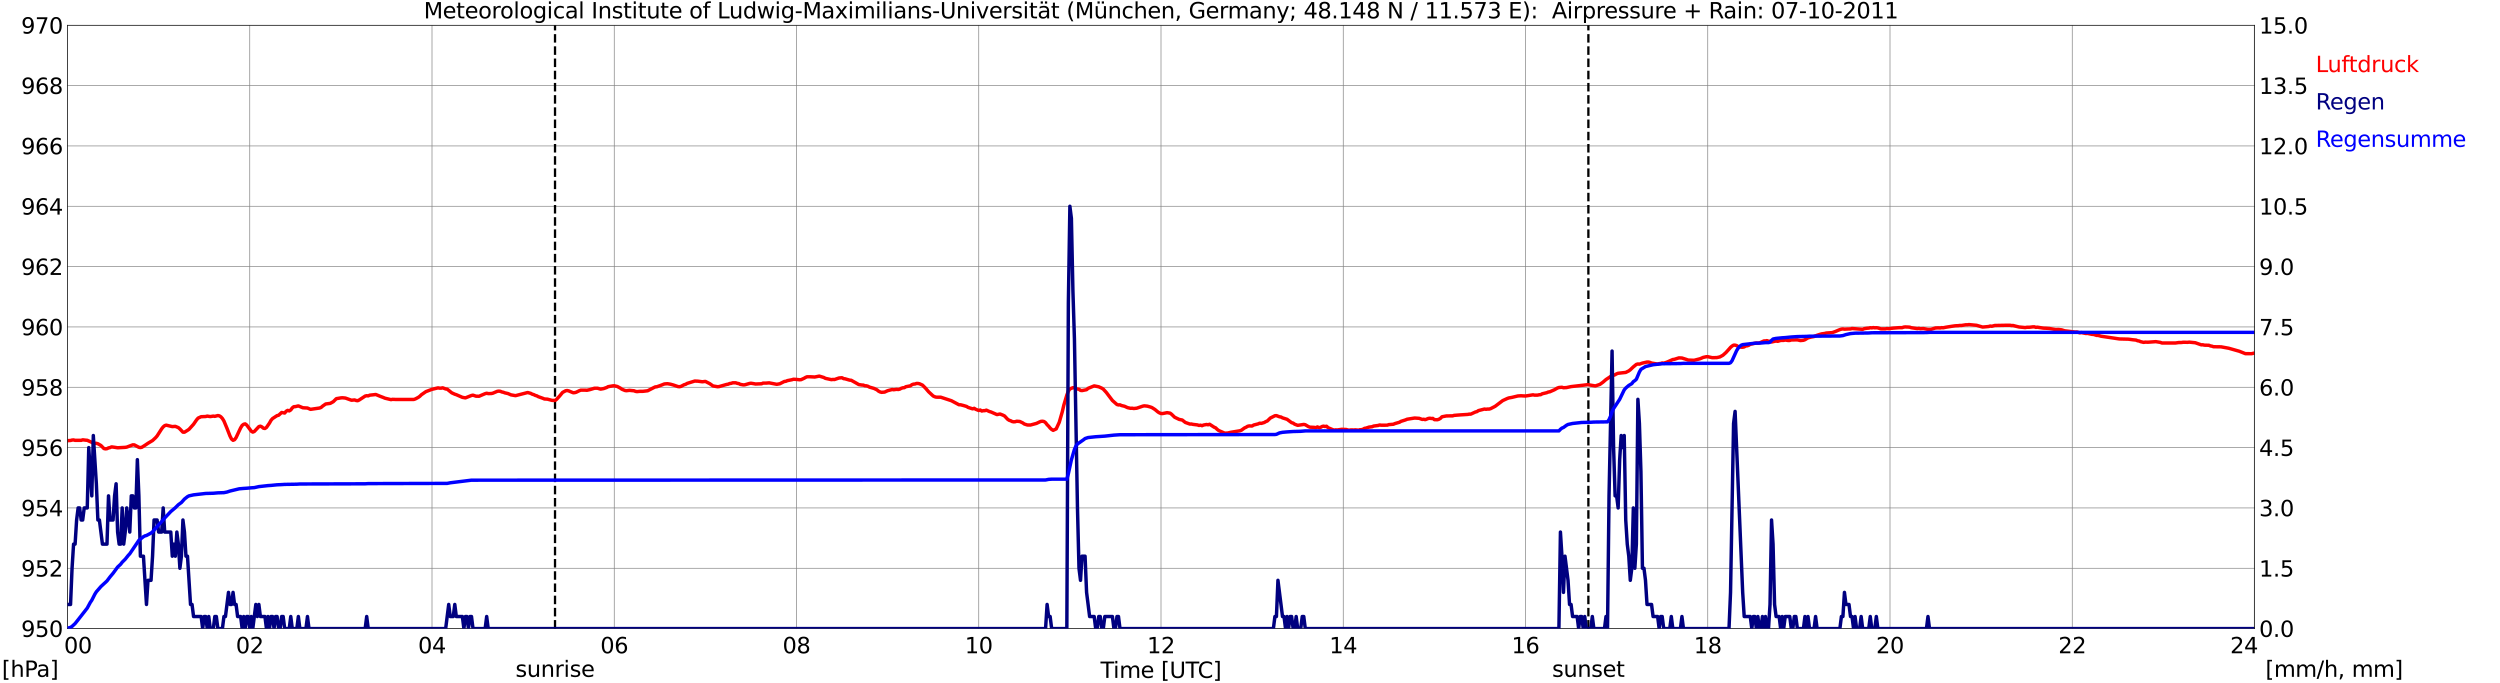 <?xml version="1.0" encoding="utf-8" standalone="no"?>
<!DOCTYPE svg PUBLIC "-//W3C//DTD SVG 1.1//EN"
  "http://www.w3.org/Graphics/SVG/1.1/DTD/svg11.dtd">
<svg xmlns:xlink="http://www.w3.org/1999/xlink" width="1085.4pt" height="296.64pt" viewBox="0 0 1085.4 296.64" xmlns="http://www.w3.org/2000/svg" version="1.1">
 <defs>
  <style type="text/css">*{stroke-linejoin: round; stroke-linecap: butt}</style>
 </defs>
 <g id="figure_1">
  <g id="patch_1">
   <path d="M 0 296.64 
L 1085.4 296.64 
L 1085.4 0 
L 0 0 
z
" style="fill: #ffffff"/>
  </g>
  <g id="axes_1">
   <g id="patch_2">
    <path d="M 29.306 272.909 
L 978.814 272.909 
L 978.814 10.976 
L 29.306 10.976 
z
" style="fill: #ffffff"/>
   </g>
   <g id="patch_3">
    <path d="M 978.814 272.909 
L 978.814 272.909 
L 978.814 10.976 
L 978.814 10.976 
z
" clip-path="url(#p7e136fa02d)" style="fill: #d3d3d3; opacity: 0.25; stroke: #d3d3d3; stroke-linejoin: miter"/>
   </g>
   <g id="matplotlib.axis_1">
    <g id="xtick_1">
     <g id="line2d_1">
      <path d="M 29.306 272.909 
L 29.306 10.976 
" clip-path="url(#p7e136fa02d)" style="fill: none; stroke: #808080; stroke-width: 0.3; stroke-linecap: square"/>
     </g>
     <g id="line2d_2"/>
     <g id="text_1">
      <!--    00 -->
      <g transform="translate(18.733 283.627) scale(0.095 -0.095)">
       <defs>
        <path id="DejaVuSans-20" transform="scale(0.016)"/>
        <path id="DejaVuSans-30" d="M 2034 4250 
Q 1547 4250 1301 3770 
Q 1056 3291 1056 2328 
Q 1056 1369 1301 889 
Q 1547 409 2034 409 
Q 2525 409 2770 889 
Q 3016 1369 3016 2328 
Q 3016 3291 2770 3770 
Q 2525 4250 2034 4250 
z
M 2034 4750 
Q 2819 4750 3233 4129 
Q 3647 3509 3647 2328 
Q 3647 1150 3233 529 
Q 2819 -91 2034 -91 
Q 1250 -91 836 529 
Q 422 1150 422 2328 
Q 422 3509 836 4129 
Q 1250 4750 2034 4750 
z
" transform="scale(0.016)"/>
       </defs>
       <use xlink:href="#DejaVuSans-20"/>
       <use xlink:href="#DejaVuSans-20" transform="translate(31.787 0)"/>
       <use xlink:href="#DejaVuSans-20" transform="translate(63.574 0)"/>
       <use xlink:href="#DejaVuSans-30" transform="translate(95.361 0)"/>
       <use xlink:href="#DejaVuSans-30" transform="translate(158.984 0)"/>
      </g>
     </g>
    </g>
    <g id="xtick_2">
     <g id="line2d_3">
      <path d="M 108.431 272.909 
L 108.431 10.976 
" clip-path="url(#p7e136fa02d)" style="fill: none; stroke: #808080; stroke-width: 0.3; stroke-linecap: square"/>
     </g>
     <g id="line2d_4"/>
     <g id="text_2">
      <!-- 02 -->
      <g transform="translate(102.387 283.627) scale(0.095 -0.095)">
       <defs>
        <path id="DejaVuSans-32" d="M 1228 531 
L 3431 531 
L 3431 0 
L 469 0 
L 469 531 
Q 828 903 1448 1529 
Q 2069 2156 2228 2338 
Q 2531 2678 2651 2914 
Q 2772 3150 2772 3378 
Q 2772 3750 2511 3984 
Q 2250 4219 1831 4219 
Q 1534 4219 1204 4116 
Q 875 4013 500 3803 
L 500 4441 
Q 881 4594 1212 4672 
Q 1544 4750 1819 4750 
Q 2544 4750 2975 4387 
Q 3406 4025 3406 3419 
Q 3406 3131 3298 2873 
Q 3191 2616 2906 2266 
Q 2828 2175 2409 1742 
Q 1991 1309 1228 531 
z
" transform="scale(0.016)"/>
       </defs>
       <use xlink:href="#DejaVuSans-30"/>
       <use xlink:href="#DejaVuSans-32" transform="translate(63.623 0)"/>
      </g>
     </g>
    </g>
    <g id="xtick_3">
     <g id="line2d_5">
      <path d="M 187.557 272.909 
L 187.557 10.976 
" clip-path="url(#p7e136fa02d)" style="fill: none; stroke: #808080; stroke-width: 0.3; stroke-linecap: square"/>
     </g>
     <g id="line2d_6"/>
     <g id="text_3">
      <!-- 04 -->
      <g transform="translate(181.513 283.627) scale(0.095 -0.095)">
       <defs>
        <path id="DejaVuSans-34" d="M 2419 4116 
L 825 1625 
L 2419 1625 
L 2419 4116 
z
M 2253 4666 
L 3047 4666 
L 3047 1625 
L 3713 1625 
L 3713 1100 
L 3047 1100 
L 3047 0 
L 2419 0 
L 2419 1100 
L 313 1100 
L 313 1709 
L 2253 4666 
z
" transform="scale(0.016)"/>
       </defs>
       <use xlink:href="#DejaVuSans-30"/>
       <use xlink:href="#DejaVuSans-34" transform="translate(63.623 0)"/>
      </g>
     </g>
    </g>
    <g id="xtick_4">
     <g id="line2d_7">
      <path d="M 266.683 272.909 
L 266.683 10.976 
" clip-path="url(#p7e136fa02d)" style="fill: none; stroke: #808080; stroke-width: 0.3; stroke-linecap: square"/>
     </g>
     <g id="line2d_8"/>
     <g id="text_4">
      <!-- 06 -->
      <g transform="translate(260.638 283.627) scale(0.095 -0.095)">
       <defs>
        <path id="DejaVuSans-36" d="M 2113 2584 
Q 1688 2584 1439 2293 
Q 1191 2003 1191 1497 
Q 1191 994 1439 701 
Q 1688 409 2113 409 
Q 2538 409 2786 701 
Q 3034 994 3034 1497 
Q 3034 2003 2786 2293 
Q 2538 2584 2113 2584 
z
M 3366 4563 
L 3366 3988 
Q 3128 4100 2886 4159 
Q 2644 4219 2406 4219 
Q 1781 4219 1451 3797 
Q 1122 3375 1075 2522 
Q 1259 2794 1537 2939 
Q 1816 3084 2150 3084 
Q 2853 3084 3261 2657 
Q 3669 2231 3669 1497 
Q 3669 778 3244 343 
Q 2819 -91 2113 -91 
Q 1303 -91 875 529 
Q 447 1150 447 2328 
Q 447 3434 972 4092 
Q 1497 4750 2381 4750 
Q 2619 4750 2861 4703 
Q 3103 4656 3366 4563 
z
" transform="scale(0.016)"/>
       </defs>
       <use xlink:href="#DejaVuSans-30"/>
       <use xlink:href="#DejaVuSans-36" transform="translate(63.623 0)"/>
      </g>
     </g>
    </g>
    <g id="xtick_5">
     <g id="line2d_9">
      <path d="M 345.808 272.909 
L 345.808 10.976 
" clip-path="url(#p7e136fa02d)" style="fill: none; stroke: #808080; stroke-width: 0.3; stroke-linecap: square"/>
     </g>
     <g id="line2d_10"/>
     <g id="text_5">
      <!-- 08 -->
      <g transform="translate(339.764 283.627) scale(0.095 -0.095)">
       <defs>
        <path id="DejaVuSans-38" d="M 2034 2216 
Q 1584 2216 1326 1975 
Q 1069 1734 1069 1313 
Q 1069 891 1326 650 
Q 1584 409 2034 409 
Q 2484 409 2743 651 
Q 3003 894 3003 1313 
Q 3003 1734 2745 1975 
Q 2488 2216 2034 2216 
z
M 1403 2484 
Q 997 2584 770 2862 
Q 544 3141 544 3541 
Q 544 4100 942 4425 
Q 1341 4750 2034 4750 
Q 2731 4750 3128 4425 
Q 3525 4100 3525 3541 
Q 3525 3141 3298 2862 
Q 3072 2584 2669 2484 
Q 3125 2378 3379 2068 
Q 3634 1759 3634 1313 
Q 3634 634 3220 271 
Q 2806 -91 2034 -91 
Q 1263 -91 848 271 
Q 434 634 434 1313 
Q 434 1759 690 2068 
Q 947 2378 1403 2484 
z
M 1172 3481 
Q 1172 3119 1398 2916 
Q 1625 2713 2034 2713 
Q 2441 2713 2670 2916 
Q 2900 3119 2900 3481 
Q 2900 3844 2670 4047 
Q 2441 4250 2034 4250 
Q 1625 4250 1398 4047 
Q 1172 3844 1172 3481 
z
" transform="scale(0.016)"/>
       </defs>
       <use xlink:href="#DejaVuSans-30"/>
       <use xlink:href="#DejaVuSans-38" transform="translate(63.623 0)"/>
      </g>
     </g>
    </g>
    <g id="xtick_6">
     <g id="line2d_11">
      <path d="M 424.934 272.909 
L 424.934 10.976 
" clip-path="url(#p7e136fa02d)" style="fill: none; stroke: #808080; stroke-width: 0.3; stroke-linecap: square"/>
     </g>
     <g id="line2d_12"/>
     <g id="text_6">
      <!-- 10 -->
      <g transform="translate(418.89 283.627) scale(0.095 -0.095)">
       <defs>
        <path id="DejaVuSans-31" d="M 794 531 
L 1825 531 
L 1825 4091 
L 703 3866 
L 703 4441 
L 1819 4666 
L 2450 4666 
L 2450 531 
L 3481 531 
L 3481 0 
L 794 0 
L 794 531 
z
" transform="scale(0.016)"/>
       </defs>
       <use xlink:href="#DejaVuSans-31"/>
       <use xlink:href="#DejaVuSans-30" transform="translate(63.623 0)"/>
      </g>
     </g>
    </g>
    <g id="xtick_7">
     <g id="line2d_13">
      <path d="M 504.06 272.909 
L 504.06 10.976 
" clip-path="url(#p7e136fa02d)" style="fill: none; stroke: #808080; stroke-width: 0.3; stroke-linecap: square"/>
     </g>
     <g id="line2d_14"/>
     <g id="text_7">
      <!-- 12 -->
      <g transform="translate(498.015 283.627) scale(0.095 -0.095)">
       <use xlink:href="#DejaVuSans-31"/>
       <use xlink:href="#DejaVuSans-32" transform="translate(63.623 0)"/>
      </g>
     </g>
    </g>
    <g id="xtick_8">
     <g id="line2d_15">
      <path d="M 583.185 272.909 
L 583.185 10.976 
" clip-path="url(#p7e136fa02d)" style="fill: none; stroke: #808080; stroke-width: 0.3; stroke-linecap: square"/>
     </g>
     <g id="line2d_16"/>
     <g id="text_8">
      <!-- 14 -->
      <g transform="translate(577.141 283.627) scale(0.095 -0.095)">
       <use xlink:href="#DejaVuSans-31"/>
       <use xlink:href="#DejaVuSans-34" transform="translate(63.623 0)"/>
      </g>
     </g>
    </g>
    <g id="xtick_9">
     <g id="line2d_17">
      <path d="M 662.311 272.909 
L 662.311 10.976 
" clip-path="url(#p7e136fa02d)" style="fill: none; stroke: #808080; stroke-width: 0.3; stroke-linecap: square"/>
     </g>
     <g id="line2d_18"/>
     <g id="text_9">
      <!-- 16 -->
      <g transform="translate(656.267 283.627) scale(0.095 -0.095)">
       <use xlink:href="#DejaVuSans-31"/>
       <use xlink:href="#DejaVuSans-36" transform="translate(63.623 0)"/>
      </g>
     </g>
    </g>
    <g id="xtick_10">
     <g id="line2d_19">
      <path d="M 741.437 272.909 
L 741.437 10.976 
" clip-path="url(#p7e136fa02d)" style="fill: none; stroke: #808080; stroke-width: 0.3; stroke-linecap: square"/>
     </g>
     <g id="line2d_20"/>
     <g id="text_10">
      <!-- 18 -->
      <g transform="translate(735.392 283.627) scale(0.095 -0.095)">
       <use xlink:href="#DejaVuSans-31"/>
       <use xlink:href="#DejaVuSans-38" transform="translate(63.623 0)"/>
      </g>
     </g>
    </g>
    <g id="xtick_11">
     <g id="line2d_21">
      <path d="M 820.562 272.909 
L 820.562 10.976 
" clip-path="url(#p7e136fa02d)" style="fill: none; stroke: #808080; stroke-width: 0.3; stroke-linecap: square"/>
     </g>
     <g id="line2d_22"/>
     <g id="text_11">
      <!-- 20 -->
      <g transform="translate(814.518 283.627) scale(0.095 -0.095)">
       <use xlink:href="#DejaVuSans-32"/>
       <use xlink:href="#DejaVuSans-30" transform="translate(63.623 0)"/>
      </g>
     </g>
    </g>
    <g id="xtick_12">
     <g id="line2d_23">
      <path d="M 899.688 272.909 
L 899.688 10.976 
" clip-path="url(#p7e136fa02d)" style="fill: none; stroke: #808080; stroke-width: 0.3; stroke-linecap: square"/>
     </g>
     <g id="line2d_24"/>
     <g id="text_12">
      <!-- 22 -->
      <g transform="translate(893.644 283.627) scale(0.095 -0.095)">
       <use xlink:href="#DejaVuSans-32"/>
       <use xlink:href="#DejaVuSans-32" transform="translate(63.623 0)"/>
      </g>
     </g>
    </g>
    <g id="xtick_13">
     <g id="line2d_25">
      <path d="M 978.814 272.909 
L 978.814 10.976 
" clip-path="url(#p7e136fa02d)" style="fill: none; stroke: #808080; stroke-width: 0.3; stroke-linecap: square"/>
     </g>
     <g id="line2d_26"/>
     <g id="text_13">
      <!-- 24    -->
      <g transform="translate(968.241 283.627) scale(0.095 -0.095)">
       <use xlink:href="#DejaVuSans-32"/>
       <use xlink:href="#DejaVuSans-34" transform="translate(63.623 0)"/>
       <use xlink:href="#DejaVuSans-20" transform="translate(127.246 0)"/>
       <use xlink:href="#DejaVuSans-20" transform="translate(159.033 0)"/>
       <use xlink:href="#DejaVuSans-20" transform="translate(190.82 0)"/>
      </g>
     </g>
    </g>
    <g id="text_14">
     <!-- Time [UTC] -->
     <g transform="translate(477.806 294.322) scale(0.095 -0.095)">
      <defs>
       <path id="DejaVuSans-54" d="M -19 4666 
L 3928 4666 
L 3928 4134 
L 2272 4134 
L 2272 0 
L 1638 0 
L 1638 4134 
L -19 4134 
L -19 4666 
z
" transform="scale(0.016)"/>
       <path id="DejaVuSans-69" d="M 603 3500 
L 1178 3500 
L 1178 0 
L 603 0 
L 603 3500 
z
M 603 4863 
L 1178 4863 
L 1178 4134 
L 603 4134 
L 603 4863 
z
" transform="scale(0.016)"/>
       <path id="DejaVuSans-6d" d="M 3328 2828 
Q 3544 3216 3844 3400 
Q 4144 3584 4550 3584 
Q 5097 3584 5394 3201 
Q 5691 2819 5691 2113 
L 5691 0 
L 5113 0 
L 5113 2094 
Q 5113 2597 4934 2840 
Q 4756 3084 4391 3084 
Q 3944 3084 3684 2787 
Q 3425 2491 3425 1978 
L 3425 0 
L 2847 0 
L 2847 2094 
Q 2847 2600 2669 2842 
Q 2491 3084 2119 3084 
Q 1678 3084 1418 2786 
Q 1159 2488 1159 1978 
L 1159 0 
L 581 0 
L 581 3500 
L 1159 3500 
L 1159 2956 
Q 1356 3278 1631 3431 
Q 1906 3584 2284 3584 
Q 2666 3584 2933 3390 
Q 3200 3197 3328 2828 
z
" transform="scale(0.016)"/>
       <path id="DejaVuSans-65" d="M 3597 1894 
L 3597 1613 
L 953 1613 
Q 991 1019 1311 708 
Q 1631 397 2203 397 
Q 2534 397 2845 478 
Q 3156 559 3463 722 
L 3463 178 
Q 3153 47 2828 -22 
Q 2503 -91 2169 -91 
Q 1331 -91 842 396 
Q 353 884 353 1716 
Q 353 2575 817 3079 
Q 1281 3584 2069 3584 
Q 2775 3584 3186 3129 
Q 3597 2675 3597 1894 
z
M 3022 2063 
Q 3016 2534 2758 2815 
Q 2500 3097 2075 3097 
Q 1594 3097 1305 2825 
Q 1016 2553 972 2059 
L 3022 2063 
z
" transform="scale(0.016)"/>
       <path id="DejaVuSans-5b" d="M 550 4863 
L 1875 4863 
L 1875 4416 
L 1125 4416 
L 1125 -397 
L 1875 -397 
L 1875 -844 
L 550 -844 
L 550 4863 
z
" transform="scale(0.016)"/>
       <path id="DejaVuSans-55" d="M 556 4666 
L 1191 4666 
L 1191 1831 
Q 1191 1081 1462 751 
Q 1734 422 2344 422 
Q 2950 422 3222 751 
Q 3494 1081 3494 1831 
L 3494 4666 
L 4128 4666 
L 4128 1753 
Q 4128 841 3676 375 
Q 3225 -91 2344 -91 
Q 1459 -91 1007 375 
Q 556 841 556 1753 
L 556 4666 
z
" transform="scale(0.016)"/>
       <path id="DejaVuSans-43" d="M 4122 4306 
L 4122 3641 
Q 3803 3938 3442 4084 
Q 3081 4231 2675 4231 
Q 1875 4231 1450 3742 
Q 1025 3253 1025 2328 
Q 1025 1406 1450 917 
Q 1875 428 2675 428 
Q 3081 428 3442 575 
Q 3803 722 4122 1019 
L 4122 359 
Q 3791 134 3420 21 
Q 3050 -91 2638 -91 
Q 1578 -91 968 557 
Q 359 1206 359 2328 
Q 359 3453 968 4101 
Q 1578 4750 2638 4750 
Q 3056 4750 3426 4639 
Q 3797 4528 4122 4306 
z
" transform="scale(0.016)"/>
       <path id="DejaVuSans-5d" d="M 1947 4863 
L 1947 -844 
L 622 -844 
L 622 -397 
L 1369 -397 
L 1369 4416 
L 622 4416 
L 622 4863 
L 1947 4863 
z
" transform="scale(0.016)"/>
      </defs>
      <use xlink:href="#DejaVuSans-54"/>
      <use xlink:href="#DejaVuSans-69" transform="translate(57.959 0)"/>
      <use xlink:href="#DejaVuSans-6d" transform="translate(85.742 0)"/>
      <use xlink:href="#DejaVuSans-65" transform="translate(183.154 0)"/>
      <use xlink:href="#DejaVuSans-20" transform="translate(244.678 0)"/>
      <use xlink:href="#DejaVuSans-5b" transform="translate(276.465 0)"/>
      <use xlink:href="#DejaVuSans-55" transform="translate(315.479 0)"/>
      <use xlink:href="#DejaVuSans-54" transform="translate(388.672 0)"/>
      <use xlink:href="#DejaVuSans-43" transform="translate(443.881 0)"/>
      <use xlink:href="#DejaVuSans-5d" transform="translate(513.705 0)"/>
     </g>
    </g>
   </g>
   <g id="matplotlib.axis_2">
    <g id="ytick_1">
     <g id="line2d_27">
      <path d="M 29.306 272.909 
L 978.814 272.909 
" clip-path="url(#p7e136fa02d)" style="fill: none; stroke: #808080; stroke-width: 0.3; stroke-linecap: square"/>
     </g>
     <g id="line2d_28"/>
     <g id="text_15">
      <!-- 950 -->
      <g transform="translate(9.173 276.518) scale(0.095 -0.095)">
       <defs>
        <path id="DejaVuSans-39" d="M 703 97 
L 703 672 
Q 941 559 1184 500 
Q 1428 441 1663 441 
Q 2288 441 2617 861 
Q 2947 1281 2994 2138 
Q 2813 1869 2534 1725 
Q 2256 1581 1919 1581 
Q 1219 1581 811 2004 
Q 403 2428 403 3163 
Q 403 3881 828 4315 
Q 1253 4750 1959 4750 
Q 2769 4750 3195 4129 
Q 3622 3509 3622 2328 
Q 3622 1225 3098 567 
Q 2575 -91 1691 -91 
Q 1453 -91 1209 -44 
Q 966 3 703 97 
z
M 1959 2075 
Q 2384 2075 2632 2365 
Q 2881 2656 2881 3163 
Q 2881 3666 2632 3958 
Q 2384 4250 1959 4250 
Q 1534 4250 1286 3958 
Q 1038 3666 1038 3163 
Q 1038 2656 1286 2365 
Q 1534 2075 1959 2075 
z
" transform="scale(0.016)"/>
        <path id="DejaVuSans-35" d="M 691 4666 
L 3169 4666 
L 3169 4134 
L 1269 4134 
L 1269 2991 
Q 1406 3038 1543 3061 
Q 1681 3084 1819 3084 
Q 2600 3084 3056 2656 
Q 3513 2228 3513 1497 
Q 3513 744 3044 326 
Q 2575 -91 1722 -91 
Q 1428 -91 1123 -41 
Q 819 9 494 109 
L 494 744 
Q 775 591 1075 516 
Q 1375 441 1709 441 
Q 2250 441 2565 725 
Q 2881 1009 2881 1497 
Q 2881 1984 2565 2268 
Q 2250 2553 1709 2553 
Q 1456 2553 1204 2497 
Q 953 2441 691 2322 
L 691 4666 
z
" transform="scale(0.016)"/>
       </defs>
       <use xlink:href="#DejaVuSans-39"/>
       <use xlink:href="#DejaVuSans-35" transform="translate(63.623 0)"/>
       <use xlink:href="#DejaVuSans-30" transform="translate(127.246 0)"/>
      </g>
     </g>
    </g>
    <g id="ytick_2">
     <g id="line2d_29">
      <path d="M 29.306 246.715 
L 978.814 246.715 
" clip-path="url(#p7e136fa02d)" style="fill: none; stroke: #808080; stroke-width: 0.3; stroke-linecap: square"/>
     </g>
     <g id="line2d_30"/>
     <g id="text_16">
      <!-- 952 -->
      <g transform="translate(9.173 250.325) scale(0.095 -0.095)">
       <use xlink:href="#DejaVuSans-39"/>
       <use xlink:href="#DejaVuSans-35" transform="translate(63.623 0)"/>
       <use xlink:href="#DejaVuSans-32" transform="translate(127.246 0)"/>
      </g>
     </g>
    </g>
    <g id="ytick_3">
     <g id="line2d_31">
      <path d="M 29.306 220.522 
L 978.814 220.522 
" clip-path="url(#p7e136fa02d)" style="fill: none; stroke: #808080; stroke-width: 0.3; stroke-linecap: square"/>
     </g>
     <g id="line2d_32"/>
     <g id="text_17">
      <!-- 954 -->
      <g transform="translate(9.173 224.131) scale(0.095 -0.095)">
       <use xlink:href="#DejaVuSans-39"/>
       <use xlink:href="#DejaVuSans-35" transform="translate(63.623 0)"/>
       <use xlink:href="#DejaVuSans-34" transform="translate(127.246 0)"/>
      </g>
     </g>
    </g>
    <g id="ytick_4">
     <g id="line2d_33">
      <path d="M 29.306 194.329 
L 978.814 194.329 
" clip-path="url(#p7e136fa02d)" style="fill: none; stroke: #808080; stroke-width: 0.3; stroke-linecap: square"/>
     </g>
     <g id="line2d_34"/>
     <g id="text_18">
      <!-- 956 -->
      <g transform="translate(9.173 197.938) scale(0.095 -0.095)">
       <use xlink:href="#DejaVuSans-39"/>
       <use xlink:href="#DejaVuSans-35" transform="translate(63.623 0)"/>
       <use xlink:href="#DejaVuSans-36" transform="translate(127.246 0)"/>
      </g>
     </g>
    </g>
    <g id="ytick_5">
     <g id="line2d_35">
      <path d="M 29.306 168.136 
L 978.814 168.136 
" clip-path="url(#p7e136fa02d)" style="fill: none; stroke: #808080; stroke-width: 0.3; stroke-linecap: square"/>
     </g>
     <g id="line2d_36"/>
     <g id="text_19">
      <!-- 958 -->
      <g transform="translate(9.173 171.745) scale(0.095 -0.095)">
       <use xlink:href="#DejaVuSans-39"/>
       <use xlink:href="#DejaVuSans-35" transform="translate(63.623 0)"/>
       <use xlink:href="#DejaVuSans-38" transform="translate(127.246 0)"/>
      </g>
     </g>
    </g>
    <g id="ytick_6">
     <g id="line2d_37">
      <path d="M 29.306 141.942 
L 978.814 141.942 
" clip-path="url(#p7e136fa02d)" style="fill: none; stroke: #808080; stroke-width: 0.3; stroke-linecap: square"/>
     </g>
     <g id="line2d_38"/>
     <g id="text_20">
      <!-- 960 -->
      <g transform="translate(9.173 145.551) scale(0.095 -0.095)">
       <use xlink:href="#DejaVuSans-39"/>
       <use xlink:href="#DejaVuSans-36" transform="translate(63.623 0)"/>
       <use xlink:href="#DejaVuSans-30" transform="translate(127.246 0)"/>
      </g>
     </g>
    </g>
    <g id="ytick_7">
     <g id="line2d_39">
      <path d="M 29.306 115.749 
L 978.814 115.749 
" clip-path="url(#p7e136fa02d)" style="fill: none; stroke: #808080; stroke-width: 0.3; stroke-linecap: square"/>
     </g>
     <g id="line2d_40"/>
     <g id="text_21">
      <!-- 962 -->
      <g transform="translate(9.173 119.358) scale(0.095 -0.095)">
       <use xlink:href="#DejaVuSans-39"/>
       <use xlink:href="#DejaVuSans-36" transform="translate(63.623 0)"/>
       <use xlink:href="#DejaVuSans-32" transform="translate(127.246 0)"/>
      </g>
     </g>
    </g>
    <g id="ytick_8">
     <g id="line2d_41">
      <path d="M 29.306 89.556 
L 978.814 89.556 
" clip-path="url(#p7e136fa02d)" style="fill: none; stroke: #808080; stroke-width: 0.3; stroke-linecap: square"/>
     </g>
     <g id="line2d_42"/>
     <g id="text_22">
      <!-- 964 -->
      <g transform="translate(9.173 93.165) scale(0.095 -0.095)">
       <use xlink:href="#DejaVuSans-39"/>
       <use xlink:href="#DejaVuSans-36" transform="translate(63.623 0)"/>
       <use xlink:href="#DejaVuSans-34" transform="translate(127.246 0)"/>
      </g>
     </g>
    </g>
    <g id="ytick_9">
     <g id="line2d_43">
      <path d="M 29.306 63.362 
L 978.814 63.362 
" clip-path="url(#p7e136fa02d)" style="fill: none; stroke: #808080; stroke-width: 0.3; stroke-linecap: square"/>
     </g>
     <g id="line2d_44"/>
     <g id="text_23">
      <!-- 966 -->
      <g transform="translate(9.173 66.972) scale(0.095 -0.095)">
       <use xlink:href="#DejaVuSans-39"/>
       <use xlink:href="#DejaVuSans-36" transform="translate(63.623 0)"/>
       <use xlink:href="#DejaVuSans-36" transform="translate(127.246 0)"/>
      </g>
     </g>
    </g>
    <g id="ytick_10">
     <g id="line2d_45">
      <path d="M 29.306 37.169 
L 978.814 37.169 
" clip-path="url(#p7e136fa02d)" style="fill: none; stroke: #808080; stroke-width: 0.3; stroke-linecap: square"/>
     </g>
     <g id="line2d_46"/>
     <g id="text_24">
      <!-- 968 -->
      <g transform="translate(9.173 40.778) scale(0.095 -0.095)">
       <use xlink:href="#DejaVuSans-39"/>
       <use xlink:href="#DejaVuSans-36" transform="translate(63.623 0)"/>
       <use xlink:href="#DejaVuSans-38" transform="translate(127.246 0)"/>
      </g>
     </g>
    </g>
    <g id="ytick_11">
     <g id="line2d_47">
      <path d="M 29.306 10.976 
L 978.814 10.976 
" clip-path="url(#p7e136fa02d)" style="fill: none; stroke: #808080; stroke-width: 0.3; stroke-linecap: square"/>
     </g>
     <g id="line2d_48"/>
     <g id="text_25">
      <!-- 970 -->
      <g transform="translate(9.173 14.585) scale(0.095 -0.095)">
       <defs>
        <path id="DejaVuSans-37" d="M 525 4666 
L 3525 4666 
L 3525 4397 
L 1831 0 
L 1172 0 
L 2766 4134 
L 525 4134 
L 525 4666 
z
" transform="scale(0.016)"/>
       </defs>
       <use xlink:href="#DejaVuSans-39"/>
       <use xlink:href="#DejaVuSans-37" transform="translate(63.623 0)"/>
       <use xlink:href="#DejaVuSans-30" transform="translate(127.246 0)"/>
      </g>
     </g>
    </g>
   </g>
   <g id="line2d_49">
    <path d="M 240.967 272.909 
L 240.967 10.976 
" clip-path="url(#p7e136fa02d)" style="fill: none; stroke-dasharray: 3.7,1.6; stroke-dashoffset: 0; stroke: #000000"/>
   </g>
   <g id="line2d_50">
    <path d="M 689.609 272.909 
L 689.609 10.976 
" clip-path="url(#p7e136fa02d)" style="fill: none; stroke-dasharray: 3.7,1.6; stroke-dashoffset: 0; stroke: #000000"/>
   </g>
   <g id="line2d_51">
    <path d="M 29.306 191.317 
L 30.625 191.238 
L 31.284 191.055 
L 31.943 191.002 
L 32.603 191.186 
L 35.24 191.186 
L 35.9 190.95 
L 37.218 191.107 
L 37.878 191.159 
L 39.856 192.05 
L 40.515 192.443 
L 41.834 192.469 
L 42.493 192.652 
L 43.812 193.412 
L 45.131 194.748 
L 45.79 194.879 
L 46.45 194.8 
L 47.109 194.46 
L 47.768 194.329 
L 48.428 194.015 
L 49.747 194.198 
L 51.065 194.407 
L 54.362 194.224 
L 55.022 194.119 
L 57.659 193.124 
L 58.319 193.15 
L 60.297 194.198 
L 60.956 194.329 
L 61.615 194.172 
L 62.934 193.334 
L 64.253 192.443 
L 66.231 191.264 
L 67.55 190.033 
L 68.209 189.274 
L 70.187 186.183 
L 70.847 185.345 
L 71.506 184.794 
L 72.166 184.585 
L 74.803 185.214 
L 76.122 185.109 
L 77.441 185.659 
L 78.1 186.235 
L 79.419 187.623 
L 80.078 187.65 
L 81.397 186.838 
L 82.056 186.392 
L 84.034 184.192 
L 85.353 182.28 
L 86.013 181.52 
L 87.331 180.918 
L 89.309 180.839 
L 89.969 180.656 
L 91.288 180.866 
L 92.606 180.656 
L 93.266 180.761 
L 94.584 180.42 
L 95.244 180.551 
L 95.903 180.97 
L 96.563 181.704 
L 97.222 182.778 
L 98.541 185.947 
L 99.86 189.326 
L 100.519 190.609 
L 101.178 191.159 
L 101.838 190.898 
L 102.497 189.981 
L 103.816 187.152 
L 104.475 185.764 
L 105.135 184.69 
L 105.794 184.192 
L 106.453 184.035 
L 107.113 184.533 
L 109.091 187.204 
L 109.75 187.597 
L 110.41 187.335 
L 112.388 185.214 
L 113.047 185.03 
L 113.707 185.345 
L 114.366 185.921 
L 115.025 186.026 
L 115.685 185.58 
L 117.003 183.668 
L 117.663 182.489 
L 118.322 181.73 
L 119.641 180.866 
L 120.3 180.446 
L 120.96 180.289 
L 122.278 179.084 
L 123.597 179.32 
L 124.257 178.534 
L 124.916 178.168 
L 125.575 178.403 
L 126.235 177.984 
L 126.894 177.094 
L 127.553 176.57 
L 128.213 176.544 
L 129.532 176.229 
L 131.51 177.041 
L 133.488 177.146 
L 134.807 177.722 
L 138.763 177.146 
L 139.422 176.884 
L 140.082 176.308 
L 141.4 175.391 
L 143.379 175.129 
L 144.697 174.396 
L 146.016 173.086 
L 147.994 172.746 
L 148.654 172.693 
L 149.972 172.824 
L 152.61 173.767 
L 153.929 173.636 
L 154.588 173.872 
L 155.247 173.977 
L 155.907 173.689 
L 158.544 171.96 
L 159.204 171.803 
L 159.863 171.881 
L 160.523 171.567 
L 163.16 171.279 
L 165.138 172.091 
L 166.457 172.588 
L 167.116 172.877 
L 168.435 173.191 
L 169.754 173.505 
L 170.413 173.374 
L 171.732 173.427 
L 179.645 173.427 
L 180.304 173.217 
L 181.623 172.51 
L 182.282 172.038 
L 182.941 171.384 
L 184.92 170.021 
L 187.557 169.026 
L 190.195 168.397 
L 190.854 168.528 
L 191.513 168.528 
L 192.173 168.371 
L 193.492 168.869 
L 194.151 168.948 
L 196.129 170.545 
L 197.448 171.148 
L 198.107 171.357 
L 199.426 171.934 
L 200.745 172.51 
L 202.063 172.746 
L 204.701 171.698 
L 205.36 171.567 
L 206.679 172.012 
L 207.998 172.038 
L 209.317 171.462 
L 210.635 170.912 
L 211.295 170.729 
L 211.954 170.886 
L 213.273 170.86 
L 213.932 170.729 
L 215.91 169.891 
L 216.57 169.812 
L 217.229 169.891 
L 217.889 170.179 
L 218.548 170.31 
L 219.207 170.572 
L 220.526 170.86 
L 221.845 171.436 
L 223.823 171.776 
L 229.098 170.414 
L 230.417 170.781 
L 231.076 171.148 
L 231.736 171.331 
L 232.395 171.672 
L 233.054 171.855 
L 233.714 172.222 
L 235.692 172.929 
L 236.351 173.217 
L 237.67 173.296 
L 239.648 173.82 
L 240.967 173.872 
L 241.626 173.4 
L 242.945 171.96 
L 244.264 170.362 
L 245.583 169.655 
L 246.242 169.55 
L 246.901 169.707 
L 248.22 170.257 
L 248.88 170.519 
L 249.539 170.467 
L 250.198 170.283 
L 251.517 169.629 
L 252.176 169.393 
L 254.155 169.393 
L 254.814 169.445 
L 256.133 169.157 
L 258.111 168.555 
L 259.43 168.555 
L 260.748 168.948 
L 262.067 168.712 
L 263.386 168.24 
L 264.045 167.874 
L 266.023 167.533 
L 266.683 167.481 
L 268.002 167.795 
L 269.32 168.502 
L 269.98 168.974 
L 271.298 169.524 
L 271.958 169.629 
L 273.277 169.471 
L 274.595 169.602 
L 275.255 169.655 
L 275.914 169.917 
L 276.573 170.021 
L 277.892 169.891 
L 279.211 169.891 
L 281.189 169.655 
L 283.827 168.293 
L 284.486 167.978 
L 285.145 167.926 
L 287.124 167.219 
L 288.442 166.695 
L 289.761 166.59 
L 291.08 166.8 
L 292.399 167.166 
L 294.377 167.847 
L 295.036 167.9 
L 295.696 167.743 
L 297.014 167.035 
L 297.674 166.852 
L 298.333 166.459 
L 301.63 165.438 
L 302.949 165.49 
L 304.927 165.752 
L 306.246 165.595 
L 308.224 166.616 
L 309.543 167.559 
L 311.521 167.9 
L 312.18 167.847 
L 315.477 166.904 
L 316.136 166.8 
L 316.796 166.512 
L 317.455 166.433 
L 318.114 166.197 
L 319.433 166.197 
L 320.093 166.433 
L 320.752 166.538 
L 321.411 166.878 
L 322.73 167.114 
L 323.39 167.062 
L 325.368 166.485 
L 326.027 166.381 
L 327.346 166.59 
L 328.005 166.721 
L 330.643 166.616 
L 331.302 166.328 
L 332.621 166.328 
L 333.94 166.223 
L 337.236 166.852 
L 338.555 166.616 
L 340.533 165.621 
L 341.193 165.542 
L 341.852 165.254 
L 343.83 164.861 
L 344.49 164.652 
L 345.808 164.73 
L 347.127 164.888 
L 347.787 164.835 
L 349.105 164.233 
L 349.765 163.84 
L 350.424 163.578 
L 351.743 163.578 
L 353.721 163.683 
L 355.699 163.29 
L 357.677 163.892 
L 358.337 164.259 
L 360.974 164.835 
L 361.634 164.73 
L 362.293 164.783 
L 364.271 164.102 
L 365.59 163.997 
L 366.249 164.39 
L 366.909 164.468 
L 368.887 165.045 
L 369.546 165.097 
L 371.524 166.197 
L 372.843 166.957 
L 374.162 167.166 
L 374.821 167.193 
L 375.481 167.481 
L 376.14 167.507 
L 376.799 167.69 
L 377.459 168.057 
L 379.437 168.633 
L 380.756 169.262 
L 381.415 169.812 
L 382.074 170.152 
L 382.734 170.336 
L 384.053 170.231 
L 385.371 169.629 
L 387.349 169.105 
L 388.009 169.209 
L 389.328 169.026 
L 389.987 169.105 
L 390.646 168.948 
L 391.306 168.581 
L 391.965 168.371 
L 392.624 168.319 
L 393.284 167.9 
L 395.262 167.507 
L 395.921 167.009 
L 396.581 166.774 
L 397.24 166.721 
L 397.899 166.485 
L 398.559 166.485 
L 399.218 166.616 
L 400.537 167.219 
L 401.856 168.555 
L 403.175 170.1 
L 405.153 171.934 
L 405.812 172.248 
L 406.471 172.431 
L 408.45 172.457 
L 413.065 173.977 
L 416.362 175.732 
L 417.022 175.732 
L 418.34 176.072 
L 419.659 176.465 
L 420.318 176.884 
L 422.297 177.513 
L 422.956 177.277 
L 423.615 177.696 
L 424.934 178.22 
L 425.593 178.01 
L 426.253 178.456 
L 426.912 178.299 
L 427.572 178.299 
L 428.231 178.063 
L 429.55 178.665 
L 430.209 178.849 
L 432.847 180.001 
L 434.165 179.739 
L 435.484 180.263 
L 436.144 180.604 
L 437.462 182.018 
L 438.122 182.463 
L 438.781 182.673 
L 439.44 183.013 
L 440.1 183.144 
L 440.759 183.092 
L 441.419 182.882 
L 442.737 182.987 
L 444.056 183.616 
L 444.716 184.087 
L 446.034 184.506 
L 447.353 184.533 
L 449.991 183.825 
L 451.309 183.197 
L 451.969 182.935 
L 452.628 182.882 
L 453.287 183.013 
L 453.947 183.511 
L 454.606 184.375 
L 455.266 185.03 
L 455.925 185.842 
L 456.584 186.445 
L 457.244 186.838 
L 458.563 186.209 
L 459.881 183.354 
L 461.2 178.77 
L 461.859 175.941 
L 463.178 171.514 
L 463.838 169.812 
L 464.497 168.869 
L 465.816 168.319 
L 466.475 168.371 
L 467.134 168.79 
L 468.453 169 
L 469.113 169.498 
L 469.772 169.576 
L 471.75 169.183 
L 472.409 168.607 
L 475.047 167.533 
L 477.025 167.926 
L 478.344 168.528 
L 479.003 168.948 
L 480.322 170.388 
L 482.96 173.872 
L 484.938 175.627 
L 485.597 175.81 
L 486.256 175.758 
L 486.916 176.072 
L 488.235 176.386 
L 489.553 176.989 
L 490.872 177.277 
L 491.532 177.225 
L 492.191 177.356 
L 493.51 177.225 
L 496.147 176.334 
L 496.807 176.203 
L 498.125 176.334 
L 499.444 176.701 
L 500.103 176.937 
L 501.422 177.775 
L 502.741 178.875 
L 503.4 179.268 
L 504.06 179.53 
L 504.719 179.556 
L 506.697 179.163 
L 508.016 179.372 
L 508.675 179.87 
L 509.994 181.154 
L 511.972 182.097 
L 513.291 182.359 
L 514.61 183.406 
L 516.588 184.113 
L 517.247 184.087 
L 517.907 184.244 
L 519.226 184.402 
L 519.885 184.48 
L 520.544 184.716 
L 521.204 184.585 
L 521.863 184.821 
L 522.522 184.533 
L 523.841 184.297 
L 524.501 184.428 
L 525.16 184.192 
L 527.138 185.476 
L 527.797 185.764 
L 528.457 186.418 
L 529.116 186.916 
L 531.754 188.069 
L 533.073 187.99 
L 534.391 187.676 
L 538.348 187.021 
L 539.007 186.759 
L 540.326 185.79 
L 540.985 185.502 
L 541.644 185.083 
L 542.304 184.925 
L 543.623 184.952 
L 544.282 184.533 
L 546.26 184.035 
L 546.919 183.721 
L 547.579 183.825 
L 548.898 183.432 
L 549.557 183.04 
L 550.216 182.778 
L 551.535 181.494 
L 553.513 180.499 
L 554.173 180.446 
L 555.491 180.944 
L 556.151 181.049 
L 556.81 181.416 
L 558.129 181.835 
L 558.788 182.044 
L 560.766 183.511 
L 561.426 183.694 
L 562.085 184.166 
L 563.404 184.664 
L 565.382 184.375 
L 566.042 184.271 
L 566.701 184.402 
L 568.02 185.187 
L 568.679 185.449 
L 570.657 185.554 
L 571.317 185.685 
L 571.976 185.345 
L 572.635 185.659 
L 573.295 185.554 
L 573.954 185.187 
L 574.613 185.004 
L 575.273 185.187 
L 575.932 185.056 
L 576.592 185.685 
L 578.57 186.523 
L 579.229 186.733 
L 579.889 186.628 
L 580.548 186.68 
L 582.526 186.392 
L 584.504 186.471 
L 585.164 186.68 
L 585.823 186.759 
L 586.482 186.654 
L 587.801 186.68 
L 588.46 186.628 
L 589.779 186.759 
L 590.439 186.576 
L 591.098 186.549 
L 591.757 186.366 
L 592.417 185.973 
L 593.076 185.868 
L 594.395 185.423 
L 595.714 185.266 
L 596.373 184.978 
L 598.351 184.716 
L 599.011 184.506 
L 599.67 184.611 
L 602.307 184.585 
L 602.967 184.349 
L 604.945 184.192 
L 605.604 183.904 
L 607.582 183.328 
L 608.242 182.935 
L 610.22 182.306 
L 610.879 182.018 
L 614.176 181.494 
L 616.154 181.625 
L 617.473 182.097 
L 618.133 182.018 
L 618.792 182.201 
L 620.111 181.677 
L 620.77 181.573 
L 621.429 181.704 
L 622.089 181.651 
L 622.748 182.201 
L 624.067 182.228 
L 624.726 182.018 
L 625.386 181.625 
L 626.045 180.944 
L 628.023 180.577 
L 630.661 180.551 
L 631.32 180.342 
L 633.958 180.132 
L 637.255 179.923 
L 637.914 179.792 
L 638.573 179.792 
L 640.552 178.875 
L 641.211 178.718 
L 641.87 178.272 
L 644.508 177.591 
L 645.167 177.696 
L 645.827 177.591 
L 646.486 177.618 
L 647.145 177.434 
L 649.123 176.413 
L 652.42 173.924 
L 654.399 173.008 
L 655.058 172.772 
L 656.377 172.536 
L 659.014 171.907 
L 660.333 171.829 
L 662.311 171.934 
L 664.289 171.619 
L 665.608 171.41 
L 666.267 171.567 
L 667.586 171.541 
L 668.246 171.384 
L 668.905 171.357 
L 669.564 170.964 
L 671.542 170.493 
L 672.202 170.205 
L 672.861 170.1 
L 674.839 169.236 
L 676.158 168.476 
L 676.817 168.24 
L 678.136 168.136 
L 678.796 168.345 
L 680.114 168.267 
L 682.092 167.847 
L 689.346 167.009 
L 692.643 167.559 
L 694.621 166.878 
L 695.939 165.935 
L 697.258 164.783 
L 699.236 163.473 
L 701.215 162.687 
L 701.874 162.294 
L 702.533 162.059 
L 705.83 161.692 
L 707.149 161.037 
L 707.808 160.539 
L 709.127 159.282 
L 710.446 158.208 
L 711.105 158.025 
L 711.765 158.104 
L 713.083 157.632 
L 715.062 157.187 
L 715.721 157.187 
L 716.38 157.344 
L 717.04 157.632 
L 719.677 158.051 
L 720.337 157.868 
L 720.996 157.815 
L 721.655 157.58 
L 722.315 157.684 
L 723.633 157.265 
L 726.271 156.087 
L 726.93 156.008 
L 728.909 155.379 
L 730.227 155.432 
L 732.205 156.06 
L 732.865 156.322 
L 735.502 156.427 
L 738.14 155.746 
L 739.459 155.17 
L 740.777 154.882 
L 741.437 154.856 
L 743.415 155.301 
L 745.393 155.248 
L 746.712 154.96 
L 748.031 154.227 
L 749.349 153.048 
L 750.668 151.581 
L 751.327 150.822 
L 751.987 150.246 
L 752.646 149.853 
L 753.306 149.853 
L 753.965 150.036 
L 754.624 150.455 
L 755.943 150.743 
L 756.602 150.743 
L 757.262 150.612 
L 757.921 150.193 
L 758.581 150.141 
L 759.24 149.905 
L 759.899 149.46 
L 762.537 148.91 
L 763.196 148.988 
L 763.856 148.91 
L 765.834 148.019 
L 766.493 148.019 
L 767.153 147.888 
L 767.812 148.15 
L 768.471 148.176 
L 769.131 148.491 
L 771.109 148.045 
L 771.768 148.202 
L 773.087 147.81 
L 774.406 147.783 
L 775.065 147.626 
L 776.384 147.836 
L 777.043 147.81 
L 777.703 147.6 
L 780.34 147.548 
L 781.659 147.862 
L 782.978 147.731 
L 783.637 147.495 
L 784.956 146.683 
L 786.275 146.343 
L 787.593 146.107 
L 788.912 145.557 
L 790.231 145.138 
L 790.89 144.954 
L 792.209 144.771 
L 792.868 144.588 
L 795.506 144.404 
L 796.825 143.933 
L 798.803 143.095 
L 799.462 142.885 
L 800.122 142.807 
L 800.781 142.911 
L 802.1 142.833 
L 803.419 142.807 
L 804.078 142.623 
L 808.694 142.99 
L 809.353 142.702 
L 810.672 142.492 
L 811.331 142.466 
L 811.99 142.283 
L 812.65 142.361 
L 813.309 142.23 
L 813.969 142.335 
L 814.628 142.283 
L 815.287 142.361 
L 816.606 142.78 
L 817.925 142.78 
L 818.584 142.78 
L 819.244 142.649 
L 819.903 142.728 
L 821.881 142.466 
L 824.519 142.257 
L 825.837 142.257 
L 826.497 142.021 
L 827.156 141.942 
L 828.475 141.995 
L 829.134 142.047 
L 829.794 142.283 
L 832.431 142.676 
L 833.091 142.571 
L 833.75 142.728 
L 835.069 142.649 
L 837.047 143.016 
L 838.366 142.99 
L 840.344 142.388 
L 841.663 142.335 
L 842.322 142.388 
L 842.981 142.257 
L 843.641 142.309 
L 844.959 142.047 
L 847.597 141.628 
L 848.916 141.445 
L 850.235 141.392 
L 850.894 141.287 
L 851.553 141.314 
L 853.531 140.999 
L 854.191 141.025 
L 854.85 140.921 
L 858.147 141.235 
L 860.125 141.811 
L 860.785 141.995 
L 863.422 141.759 
L 864.082 141.549 
L 864.741 141.654 
L 866.06 141.314 
L 871.335 141.209 
L 872.653 141.209 
L 873.313 141.34 
L 873.972 141.314 
L 875.291 141.654 
L 876.61 141.968 
L 878.588 142.152 
L 879.247 142.23 
L 879.907 142.099 
L 881.225 142.073 
L 882.544 141.916 
L 883.204 141.89 
L 883.863 142.126 
L 884.522 142.047 
L 887.16 142.466 
L 888.479 142.518 
L 889.797 142.623 
L 892.435 143.069 
L 893.754 143.042 
L 895.072 143.2 
L 896.391 143.619 
L 901.007 144.169 
L 901.666 144.116 
L 902.985 144.509 
L 903.644 144.378 
L 905.622 144.797 
L 906.282 144.745 
L 908.26 145.164 
L 908.919 145.19 
L 910.238 145.609 
L 910.898 145.609 
L 912.216 145.976 
L 920.129 147.155 
L 924.085 147.259 
L 926.063 147.521 
L 927.382 147.652 
L 928.041 147.941 
L 928.701 148.045 
L 929.36 148.333 
L 930.679 148.648 
L 931.338 148.543 
L 932.657 148.569 
L 935.954 148.333 
L 937.932 148.648 
L 938.592 148.91 
L 944.526 148.91 
L 945.845 148.726 
L 947.163 148.7 
L 947.823 148.595 
L 949.801 148.622 
L 950.46 148.543 
L 953.098 148.805 
L 955.735 149.722 
L 956.395 149.695 
L 957.054 149.853 
L 959.032 149.905 
L 959.692 150.193 
L 960.351 150.298 
L 961.01 150.534 
L 964.307 150.586 
L 967.604 151.188 
L 972.22 152.498 
L 974.857 153.546 
L 977.495 153.566 
L 978.154 153.424 
L 978.154 153.424 
" clip-path="url(#p7e136fa02d)" style="fill: none; stroke: #ff0000; stroke-width: 1.5; stroke-linecap: square"/>
   </g>
   <g id="patch_4">
    <path d="M 29.306 272.909 
L 29.306 10.976 
" style="fill: none; stroke: #000000; stroke-width: 0.3; stroke-linejoin: miter; stroke-linecap: square"/>
   </g>
   <g id="patch_5">
    <path d="M 29.306 272.909 
L 978.814 272.909 
" style="fill: none; stroke: #000000; stroke-width: 0.3; stroke-linejoin: miter; stroke-linecap: square"/>
   </g>
   <g id="patch_6">
    <path d="M 29.306 10.976 
L 978.814 10.976 
" style="fill: none; stroke: #000000; stroke-width: 0.3; stroke-linejoin: miter; stroke-linecap: square"/>
   </g>
   <g id="text_26">
    <!-- sunrise -->
    <g transform="translate(223.802 293.863) scale(0.095 -0.095)">
     <defs>
      <path id="DejaVuSans-73" d="M 2834 3397 
L 2834 2853 
Q 2591 2978 2328 3040 
Q 2066 3103 1784 3103 
Q 1356 3103 1142 2972 
Q 928 2841 928 2578 
Q 928 2378 1081 2264 
Q 1234 2150 1697 2047 
L 1894 2003 
Q 2506 1872 2764 1633 
Q 3022 1394 3022 966 
Q 3022 478 2636 193 
Q 2250 -91 1575 -91 
Q 1294 -91 989 -36 
Q 684 19 347 128 
L 347 722 
Q 666 556 975 473 
Q 1284 391 1588 391 
Q 1994 391 2212 530 
Q 2431 669 2431 922 
Q 2431 1156 2273 1281 
Q 2116 1406 1581 1522 
L 1381 1569 
Q 847 1681 609 1914 
Q 372 2147 372 2553 
Q 372 3047 722 3315 
Q 1072 3584 1716 3584 
Q 2034 3584 2315 3537 
Q 2597 3491 2834 3397 
z
" transform="scale(0.016)"/>
      <path id="DejaVuSans-75" d="M 544 1381 
L 544 3500 
L 1119 3500 
L 1119 1403 
Q 1119 906 1312 657 
Q 1506 409 1894 409 
Q 2359 409 2629 706 
Q 2900 1003 2900 1516 
L 2900 3500 
L 3475 3500 
L 3475 0 
L 2900 0 
L 2900 538 
Q 2691 219 2414 64 
Q 2138 -91 1772 -91 
Q 1169 -91 856 284 
Q 544 659 544 1381 
z
M 1991 3584 
L 1991 3584 
z
" transform="scale(0.016)"/>
      <path id="DejaVuSans-6e" d="M 3513 2113 
L 3513 0 
L 2938 0 
L 2938 2094 
Q 2938 2591 2744 2837 
Q 2550 3084 2163 3084 
Q 1697 3084 1428 2787 
Q 1159 2491 1159 1978 
L 1159 0 
L 581 0 
L 581 3500 
L 1159 3500 
L 1159 2956 
Q 1366 3272 1645 3428 
Q 1925 3584 2291 3584 
Q 2894 3584 3203 3211 
Q 3513 2838 3513 2113 
z
" transform="scale(0.016)"/>
      <path id="DejaVuSans-72" d="M 2631 2963 
Q 2534 3019 2420 3045 
Q 2306 3072 2169 3072 
Q 1681 3072 1420 2755 
Q 1159 2438 1159 1844 
L 1159 0 
L 581 0 
L 581 3500 
L 1159 3500 
L 1159 2956 
Q 1341 3275 1631 3429 
Q 1922 3584 2338 3584 
Q 2397 3584 2469 3576 
Q 2541 3569 2628 3553 
L 2631 2963 
z
" transform="scale(0.016)"/>
     </defs>
     <use xlink:href="#DejaVuSans-73"/>
     <use xlink:href="#DejaVuSans-75" transform="translate(52.1 0)"/>
     <use xlink:href="#DejaVuSans-6e" transform="translate(115.479 0)"/>
     <use xlink:href="#DejaVuSans-72" transform="translate(178.857 0)"/>
     <use xlink:href="#DejaVuSans-69" transform="translate(219.971 0)"/>
     <use xlink:href="#DejaVuSans-73" transform="translate(247.754 0)"/>
     <use xlink:href="#DejaVuSans-65" transform="translate(299.854 0)"/>
    </g>
   </g>
   <g id="text_27">
    <!-- sunset -->
    <g transform="translate(673.855 293.863) scale(0.095 -0.095)">
     <defs>
      <path id="DejaVuSans-74" d="M 1172 4494 
L 1172 3500 
L 2356 3500 
L 2356 3053 
L 1172 3053 
L 1172 1153 
Q 1172 725 1289 603 
Q 1406 481 1766 481 
L 2356 481 
L 2356 0 
L 1766 0 
Q 1100 0 847 248 
Q 594 497 594 1153 
L 594 3053 
L 172 3053 
L 172 3500 
L 594 3500 
L 594 4494 
L 1172 4494 
z
" transform="scale(0.016)"/>
     </defs>
     <use xlink:href="#DejaVuSans-73"/>
     <use xlink:href="#DejaVuSans-75" transform="translate(52.1 0)"/>
     <use xlink:href="#DejaVuSans-6e" transform="translate(115.479 0)"/>
     <use xlink:href="#DejaVuSans-73" transform="translate(178.857 0)"/>
     <use xlink:href="#DejaVuSans-65" transform="translate(230.957 0)"/>
     <use xlink:href="#DejaVuSans-74" transform="translate(292.48 0)"/>
    </g>
   </g>
   <g id="text_28">
    <!-- [hPa] -->
    <g transform="translate(0.821 293.863) scale(0.095 -0.095)">
     <defs>
      <path id="DejaVuSans-68" d="M 3513 2113 
L 3513 0 
L 2938 0 
L 2938 2094 
Q 2938 2591 2744 2837 
Q 2550 3084 2163 3084 
Q 1697 3084 1428 2787 
Q 1159 2491 1159 1978 
L 1159 0 
L 581 0 
L 581 4863 
L 1159 4863 
L 1159 2956 
Q 1366 3272 1645 3428 
Q 1925 3584 2291 3584 
Q 2894 3584 3203 3211 
Q 3513 2838 3513 2113 
z
" transform="scale(0.016)"/>
      <path id="DejaVuSans-50" d="M 1259 4147 
L 1259 2394 
L 2053 2394 
Q 2494 2394 2734 2622 
Q 2975 2850 2975 3272 
Q 2975 3691 2734 3919 
Q 2494 4147 2053 4147 
L 1259 4147 
z
M 628 4666 
L 2053 4666 
Q 2838 4666 3239 4311 
Q 3641 3956 3641 3272 
Q 3641 2581 3239 2228 
Q 2838 1875 2053 1875 
L 1259 1875 
L 1259 0 
L 628 0 
L 628 4666 
z
" transform="scale(0.016)"/>
      <path id="DejaVuSans-61" d="M 2194 1759 
Q 1497 1759 1228 1600 
Q 959 1441 959 1056 
Q 959 750 1161 570 
Q 1363 391 1709 391 
Q 2188 391 2477 730 
Q 2766 1069 2766 1631 
L 2766 1759 
L 2194 1759 
z
M 3341 1997 
L 3341 0 
L 2766 0 
L 2766 531 
Q 2569 213 2275 61 
Q 1981 -91 1556 -91 
Q 1019 -91 701 211 
Q 384 513 384 1019 
Q 384 1609 779 1909 
Q 1175 2209 1959 2209 
L 2766 2209 
L 2766 2266 
Q 2766 2663 2505 2880 
Q 2244 3097 1772 3097 
Q 1472 3097 1187 3025 
Q 903 2953 641 2809 
L 641 3341 
Q 956 3463 1253 3523 
Q 1550 3584 1831 3584 
Q 2591 3584 2966 3190 
Q 3341 2797 3341 1997 
z
" transform="scale(0.016)"/>
     </defs>
     <use xlink:href="#DejaVuSans-5b"/>
     <use xlink:href="#DejaVuSans-68" transform="translate(39.014 0)"/>
     <use xlink:href="#DejaVuSans-50" transform="translate(102.393 0)"/>
     <use xlink:href="#DejaVuSans-61" transform="translate(158.195 0)"/>
     <use xlink:href="#DejaVuSans-5d" transform="translate(219.475 0)"/>
    </g>
   </g>
   <g id="text_29">
    <!-- Luftdruck -->
    <g style="fill: #ff0000" transform="translate(1005.4 31.291) scale(0.095 -0.095)">
     <defs>
      <path id="DejaVuSans-4c" d="M 628 4666 
L 1259 4666 
L 1259 531 
L 3531 531 
L 3531 0 
L 628 0 
L 628 4666 
z
" transform="scale(0.016)"/>
      <path id="DejaVuSans-66" d="M 2375 4863 
L 2375 4384 
L 1825 4384 
Q 1516 4384 1395 4259 
Q 1275 4134 1275 3809 
L 1275 3500 
L 2222 3500 
L 2222 3053 
L 1275 3053 
L 1275 0 
L 697 0 
L 697 3053 
L 147 3053 
L 147 3500 
L 697 3500 
L 697 3744 
Q 697 4328 969 4595 
Q 1241 4863 1831 4863 
L 2375 4863 
z
" transform="scale(0.016)"/>
      <path id="DejaVuSans-64" d="M 2906 2969 
L 2906 4863 
L 3481 4863 
L 3481 0 
L 2906 0 
L 2906 525 
Q 2725 213 2448 61 
Q 2172 -91 1784 -91 
Q 1150 -91 751 415 
Q 353 922 353 1747 
Q 353 2572 751 3078 
Q 1150 3584 1784 3584 
Q 2172 3584 2448 3432 
Q 2725 3281 2906 2969 
z
M 947 1747 
Q 947 1113 1208 752 
Q 1469 391 1925 391 
Q 2381 391 2643 752 
Q 2906 1113 2906 1747 
Q 2906 2381 2643 2742 
Q 2381 3103 1925 3103 
Q 1469 3103 1208 2742 
Q 947 2381 947 1747 
z
" transform="scale(0.016)"/>
      <path id="DejaVuSans-63" d="M 3122 3366 
L 3122 2828 
Q 2878 2963 2633 3030 
Q 2388 3097 2138 3097 
Q 1578 3097 1268 2742 
Q 959 2388 959 1747 
Q 959 1106 1268 751 
Q 1578 397 2138 397 
Q 2388 397 2633 464 
Q 2878 531 3122 666 
L 3122 134 
Q 2881 22 2623 -34 
Q 2366 -91 2075 -91 
Q 1284 -91 818 406 
Q 353 903 353 1747 
Q 353 2603 823 3093 
Q 1294 3584 2113 3584 
Q 2378 3584 2631 3529 
Q 2884 3475 3122 3366 
z
" transform="scale(0.016)"/>
      <path id="DejaVuSans-6b" d="M 581 4863 
L 1159 4863 
L 1159 1991 
L 2875 3500 
L 3609 3500 
L 1753 1863 
L 3688 0 
L 2938 0 
L 1159 1709 
L 1159 0 
L 581 0 
L 581 4863 
z
" transform="scale(0.016)"/>
     </defs>
     <use xlink:href="#DejaVuSans-4c"/>
     <use xlink:href="#DejaVuSans-75" transform="translate(53.963 0)"/>
     <use xlink:href="#DejaVuSans-66" transform="translate(117.342 0)"/>
     <use xlink:href="#DejaVuSans-74" transform="translate(150.797 0)"/>
     <use xlink:href="#DejaVuSans-64" transform="translate(190.006 0)"/>
     <use xlink:href="#DejaVuSans-72" transform="translate(253.482 0)"/>
     <use xlink:href="#DejaVuSans-75" transform="translate(294.596 0)"/>
     <use xlink:href="#DejaVuSans-63" transform="translate(357.975 0)"/>
     <use xlink:href="#DejaVuSans-6b" transform="translate(412.955 0)"/>
    </g>
   </g>
   <g id="text_30">
    <!-- Regen -->
    <g style="fill: #000080" transform="translate(1005.4 47.531) scale(0.095 -0.095)">
     <defs>
      <path id="DejaVuSans-52" d="M 2841 2188 
Q 3044 2119 3236 1894 
Q 3428 1669 3622 1275 
L 4263 0 
L 3584 0 
L 2988 1197 
Q 2756 1666 2539 1819 
Q 2322 1972 1947 1972 
L 1259 1972 
L 1259 0 
L 628 0 
L 628 4666 
L 2053 4666 
Q 2853 4666 3247 4331 
Q 3641 3997 3641 3322 
Q 3641 2881 3436 2590 
Q 3231 2300 2841 2188 
z
M 1259 4147 
L 1259 2491 
L 2053 2491 
Q 2509 2491 2742 2702 
Q 2975 2913 2975 3322 
Q 2975 3731 2742 3939 
Q 2509 4147 2053 4147 
L 1259 4147 
z
" transform="scale(0.016)"/>
      <path id="DejaVuSans-67" d="M 2906 1791 
Q 2906 2416 2648 2759 
Q 2391 3103 1925 3103 
Q 1463 3103 1205 2759 
Q 947 2416 947 1791 
Q 947 1169 1205 825 
Q 1463 481 1925 481 
Q 2391 481 2648 825 
Q 2906 1169 2906 1791 
z
M 3481 434 
Q 3481 -459 3084 -895 
Q 2688 -1331 1869 -1331 
Q 1566 -1331 1297 -1286 
Q 1028 -1241 775 -1147 
L 775 -588 
Q 1028 -725 1275 -790 
Q 1522 -856 1778 -856 
Q 2344 -856 2625 -561 
Q 2906 -266 2906 331 
L 2906 616 
Q 2728 306 2450 153 
Q 2172 0 1784 0 
Q 1141 0 747 490 
Q 353 981 353 1791 
Q 353 2603 747 3093 
Q 1141 3584 1784 3584 
Q 2172 3584 2450 3431 
Q 2728 3278 2906 2969 
L 2906 3500 
L 3481 3500 
L 3481 434 
z
" transform="scale(0.016)"/>
     </defs>
     <use xlink:href="#DejaVuSans-52"/>
     <use xlink:href="#DejaVuSans-65" transform="translate(64.982 0)"/>
     <use xlink:href="#DejaVuSans-67" transform="translate(126.506 0)"/>
     <use xlink:href="#DejaVuSans-65" transform="translate(189.982 0)"/>
     <use xlink:href="#DejaVuSans-6e" transform="translate(251.506 0)"/>
    </g>
   </g>
   <g id="text_31">
    <!-- Regensumme -->
    <g style="fill: #0000ff" transform="translate(1005.4 63.771) scale(0.095 -0.095)">
     <use xlink:href="#DejaVuSans-52"/>
     <use xlink:href="#DejaVuSans-65" transform="translate(64.982 0)"/>
     <use xlink:href="#DejaVuSans-67" transform="translate(126.506 0)"/>
     <use xlink:href="#DejaVuSans-65" transform="translate(189.982 0)"/>
     <use xlink:href="#DejaVuSans-6e" transform="translate(251.506 0)"/>
     <use xlink:href="#DejaVuSans-73" transform="translate(314.885 0)"/>
     <use xlink:href="#DejaVuSans-75" transform="translate(366.984 0)"/>
     <use xlink:href="#DejaVuSans-6d" transform="translate(430.363 0)"/>
     <use xlink:href="#DejaVuSans-6d" transform="translate(527.775 0)"/>
     <use xlink:href="#DejaVuSans-65" transform="translate(625.188 0)"/>
    </g>
   </g>
   <g id="text_32">
    <!-- Meteorological Institute of Ludwig-Maximilians-Universität (München, Germany; 48.148 N / 11.573 E):  Airpressure + Rain: 07-10-2011 -->
    <g transform="translate(183.991 7.976) scale(0.095 -0.095)">
     <defs>
      <path id="DejaVuSans-4d" d="M 628 4666 
L 1569 4666 
L 2759 1491 
L 3956 4666 
L 4897 4666 
L 4897 0 
L 4281 0 
L 4281 4097 
L 3078 897 
L 2444 897 
L 1241 4097 
L 1241 0 
L 628 0 
L 628 4666 
z
" transform="scale(0.016)"/>
      <path id="DejaVuSans-6f" d="M 1959 3097 
Q 1497 3097 1228 2736 
Q 959 2375 959 1747 
Q 959 1119 1226 758 
Q 1494 397 1959 397 
Q 2419 397 2687 759 
Q 2956 1122 2956 1747 
Q 2956 2369 2687 2733 
Q 2419 3097 1959 3097 
z
M 1959 3584 
Q 2709 3584 3137 3096 
Q 3566 2609 3566 1747 
Q 3566 888 3137 398 
Q 2709 -91 1959 -91 
Q 1206 -91 779 398 
Q 353 888 353 1747 
Q 353 2609 779 3096 
Q 1206 3584 1959 3584 
z
" transform="scale(0.016)"/>
      <path id="DejaVuSans-6c" d="M 603 4863 
L 1178 4863 
L 1178 0 
L 603 0 
L 603 4863 
z
" transform="scale(0.016)"/>
      <path id="DejaVuSans-49" d="M 628 4666 
L 1259 4666 
L 1259 0 
L 628 0 
L 628 4666 
z
" transform="scale(0.016)"/>
      <path id="DejaVuSans-77" d="M 269 3500 
L 844 3500 
L 1563 769 
L 2278 3500 
L 2956 3500 
L 3675 769 
L 4391 3500 
L 4966 3500 
L 4050 0 
L 3372 0 
L 2619 2869 
L 1863 0 
L 1184 0 
L 269 3500 
z
" transform="scale(0.016)"/>
      <path id="DejaVuSans-2d" d="M 313 2009 
L 1997 2009 
L 1997 1497 
L 313 1497 
L 313 2009 
z
" transform="scale(0.016)"/>
      <path id="DejaVuSans-78" d="M 3513 3500 
L 2247 1797 
L 3578 0 
L 2900 0 
L 1881 1375 
L 863 0 
L 184 0 
L 1544 1831 
L 300 3500 
L 978 3500 
L 1906 2253 
L 2834 3500 
L 3513 3500 
z
" transform="scale(0.016)"/>
      <path id="DejaVuSans-76" d="M 191 3500 
L 800 3500 
L 1894 563 
L 2988 3500 
L 3597 3500 
L 2284 0 
L 1503 0 
L 191 3500 
z
" transform="scale(0.016)"/>
      <path id="DejaVuSans-e4" d="M 2194 1759 
Q 1497 1759 1228 1600 
Q 959 1441 959 1056 
Q 959 750 1161 570 
Q 1363 391 1709 391 
Q 2188 391 2477 730 
Q 2766 1069 2766 1631 
L 2766 1759 
L 2194 1759 
z
M 3341 1997 
L 3341 0 
L 2766 0 
L 2766 531 
Q 2569 213 2275 61 
Q 1981 -91 1556 -91 
Q 1019 -91 701 211 
Q 384 513 384 1019 
Q 384 1609 779 1909 
Q 1175 2209 1959 2209 
L 2766 2209 
L 2766 2266 
Q 2766 2663 2505 2880 
Q 2244 3097 1772 3097 
Q 1472 3097 1187 3025 
Q 903 2953 641 2809 
L 641 3341 
Q 956 3463 1253 3523 
Q 1550 3584 1831 3584 
Q 2591 3584 2966 3190 
Q 3341 2797 3341 1997 
z
M 2150 4850 
L 2784 4850 
L 2784 4219 
L 2150 4219 
L 2150 4850 
z
M 928 4850 
L 1562 4850 
L 1562 4219 
L 928 4219 
L 928 4850 
z
" transform="scale(0.016)"/>
      <path id="DejaVuSans-28" d="M 1984 4856 
Q 1566 4138 1362 3434 
Q 1159 2731 1159 2009 
Q 1159 1288 1364 580 
Q 1569 -128 1984 -844 
L 1484 -844 
Q 1016 -109 783 600 
Q 550 1309 550 2009 
Q 550 2706 781 3412 
Q 1013 4119 1484 4856 
L 1984 4856 
z
" transform="scale(0.016)"/>
      <path id="DejaVuSans-fc" d="M 544 1381 
L 544 3500 
L 1119 3500 
L 1119 1403 
Q 1119 906 1312 657 
Q 1506 409 1894 409 
Q 2359 409 2629 706 
Q 2900 1003 2900 1516 
L 2900 3500 
L 3475 3500 
L 3475 0 
L 2900 0 
L 2900 538 
Q 2691 219 2414 64 
Q 2138 -91 1772 -91 
Q 1169 -91 856 284 
Q 544 659 544 1381 
z
M 1991 3584 
L 1991 3584 
z
M 2278 4850 
L 2912 4850 
L 2912 4219 
L 2278 4219 
L 2278 4850 
z
M 1056 4850 
L 1690 4850 
L 1690 4219 
L 1056 4219 
L 1056 4850 
z
" transform="scale(0.016)"/>
      <path id="DejaVuSans-2c" d="M 750 794 
L 1409 794 
L 1409 256 
L 897 -744 
L 494 -744 
L 750 256 
L 750 794 
z
" transform="scale(0.016)"/>
      <path id="DejaVuSans-47" d="M 3809 666 
L 3809 1919 
L 2778 1919 
L 2778 2438 
L 4434 2438 
L 4434 434 
Q 4069 175 3628 42 
Q 3188 -91 2688 -91 
Q 1594 -91 976 548 
Q 359 1188 359 2328 
Q 359 3472 976 4111 
Q 1594 4750 2688 4750 
Q 3144 4750 3555 4637 
Q 3966 4525 4313 4306 
L 4313 3634 
Q 3963 3931 3569 4081 
Q 3175 4231 2741 4231 
Q 1884 4231 1454 3753 
Q 1025 3275 1025 2328 
Q 1025 1384 1454 906 
Q 1884 428 2741 428 
Q 3075 428 3337 486 
Q 3600 544 3809 666 
z
" transform="scale(0.016)"/>
      <path id="DejaVuSans-79" d="M 2059 -325 
Q 1816 -950 1584 -1140 
Q 1353 -1331 966 -1331 
L 506 -1331 
L 506 -850 
L 844 -850 
Q 1081 -850 1212 -737 
Q 1344 -625 1503 -206 
L 1606 56 
L 191 3500 
L 800 3500 
L 1894 763 
L 2988 3500 
L 3597 3500 
L 2059 -325 
z
" transform="scale(0.016)"/>
      <path id="DejaVuSans-3b" d="M 750 3309 
L 1409 3309 
L 1409 2516 
L 750 2516 
L 750 3309 
z
M 750 794 
L 1409 794 
L 1409 256 
L 897 -744 
L 494 -744 
L 750 256 
L 750 794 
z
" transform="scale(0.016)"/>
      <path id="DejaVuSans-2e" d="M 684 794 
L 1344 794 
L 1344 0 
L 684 0 
L 684 794 
z
" transform="scale(0.016)"/>
      <path id="DejaVuSans-4e" d="M 628 4666 
L 1478 4666 
L 3547 763 
L 3547 4666 
L 4159 4666 
L 4159 0 
L 3309 0 
L 1241 3903 
L 1241 0 
L 628 0 
L 628 4666 
z
" transform="scale(0.016)"/>
      <path id="DejaVuSans-2f" d="M 1625 4666 
L 2156 4666 
L 531 -594 
L 0 -594 
L 1625 4666 
z
" transform="scale(0.016)"/>
      <path id="DejaVuSans-33" d="M 2597 2516 
Q 3050 2419 3304 2112 
Q 3559 1806 3559 1356 
Q 3559 666 3084 287 
Q 2609 -91 1734 -91 
Q 1441 -91 1130 -33 
Q 819 25 488 141 
L 488 750 
Q 750 597 1062 519 
Q 1375 441 1716 441 
Q 2309 441 2620 675 
Q 2931 909 2931 1356 
Q 2931 1769 2642 2001 
Q 2353 2234 1838 2234 
L 1294 2234 
L 1294 2753 
L 1863 2753 
Q 2328 2753 2575 2939 
Q 2822 3125 2822 3475 
Q 2822 3834 2567 4026 
Q 2313 4219 1838 4219 
Q 1578 4219 1281 4162 
Q 984 4106 628 3988 
L 628 4550 
Q 988 4650 1302 4700 
Q 1616 4750 1894 4750 
Q 2613 4750 3031 4423 
Q 3450 4097 3450 3541 
Q 3450 3153 3228 2886 
Q 3006 2619 2597 2516 
z
" transform="scale(0.016)"/>
      <path id="DejaVuSans-45" d="M 628 4666 
L 3578 4666 
L 3578 4134 
L 1259 4134 
L 1259 2753 
L 3481 2753 
L 3481 2222 
L 1259 2222 
L 1259 531 
L 3634 531 
L 3634 0 
L 628 0 
L 628 4666 
z
" transform="scale(0.016)"/>
      <path id="DejaVuSans-29" d="M 513 4856 
L 1013 4856 
Q 1481 4119 1714 3412 
Q 1947 2706 1947 2009 
Q 1947 1309 1714 600 
Q 1481 -109 1013 -844 
L 513 -844 
Q 928 -128 1133 580 
Q 1338 1288 1338 2009 
Q 1338 2731 1133 3434 
Q 928 4138 513 4856 
z
" transform="scale(0.016)"/>
      <path id="DejaVuSans-3a" d="M 750 794 
L 1409 794 
L 1409 0 
L 750 0 
L 750 794 
z
M 750 3309 
L 1409 3309 
L 1409 2516 
L 750 2516 
L 750 3309 
z
" transform="scale(0.016)"/>
      <path id="DejaVuSans-41" d="M 2188 4044 
L 1331 1722 
L 3047 1722 
L 2188 4044 
z
M 1831 4666 
L 2547 4666 
L 4325 0 
L 3669 0 
L 3244 1197 
L 1141 1197 
L 716 0 
L 50 0 
L 1831 4666 
z
" transform="scale(0.016)"/>
      <path id="DejaVuSans-70" d="M 1159 525 
L 1159 -1331 
L 581 -1331 
L 581 3500 
L 1159 3500 
L 1159 2969 
Q 1341 3281 1617 3432 
Q 1894 3584 2278 3584 
Q 2916 3584 3314 3078 
Q 3713 2572 3713 1747 
Q 3713 922 3314 415 
Q 2916 -91 2278 -91 
Q 1894 -91 1617 61 
Q 1341 213 1159 525 
z
M 3116 1747 
Q 3116 2381 2855 2742 
Q 2594 3103 2138 3103 
Q 1681 3103 1420 2742 
Q 1159 2381 1159 1747 
Q 1159 1113 1420 752 
Q 1681 391 2138 391 
Q 2594 391 2855 752 
Q 3116 1113 3116 1747 
z
" transform="scale(0.016)"/>
      <path id="DejaVuSans-2b" d="M 2944 4013 
L 2944 2272 
L 4684 2272 
L 4684 1741 
L 2944 1741 
L 2944 0 
L 2419 0 
L 2419 1741 
L 678 1741 
L 678 2272 
L 2419 2272 
L 2419 4013 
L 2944 4013 
z
" transform="scale(0.016)"/>
     </defs>
     <use xlink:href="#DejaVuSans-4d"/>
     <use xlink:href="#DejaVuSans-65" transform="translate(86.279 0)"/>
     <use xlink:href="#DejaVuSans-74" transform="translate(147.803 0)"/>
     <use xlink:href="#DejaVuSans-65" transform="translate(187.012 0)"/>
     <use xlink:href="#DejaVuSans-6f" transform="translate(248.535 0)"/>
     <use xlink:href="#DejaVuSans-72" transform="translate(309.717 0)"/>
     <use xlink:href="#DejaVuSans-6f" transform="translate(348.58 0)"/>
     <use xlink:href="#DejaVuSans-6c" transform="translate(409.762 0)"/>
     <use xlink:href="#DejaVuSans-6f" transform="translate(437.545 0)"/>
     <use xlink:href="#DejaVuSans-67" transform="translate(498.727 0)"/>
     <use xlink:href="#DejaVuSans-69" transform="translate(562.203 0)"/>
     <use xlink:href="#DejaVuSans-63" transform="translate(589.986 0)"/>
     <use xlink:href="#DejaVuSans-61" transform="translate(644.967 0)"/>
     <use xlink:href="#DejaVuSans-6c" transform="translate(706.246 0)"/>
     <use xlink:href="#DejaVuSans-20" transform="translate(734.029 0)"/>
     <use xlink:href="#DejaVuSans-49" transform="translate(765.816 0)"/>
     <use xlink:href="#DejaVuSans-6e" transform="translate(795.309 0)"/>
     <use xlink:href="#DejaVuSans-73" transform="translate(858.688 0)"/>
     <use xlink:href="#DejaVuSans-74" transform="translate(910.787 0)"/>
     <use xlink:href="#DejaVuSans-69" transform="translate(949.996 0)"/>
     <use xlink:href="#DejaVuSans-74" transform="translate(977.779 0)"/>
     <use xlink:href="#DejaVuSans-75" transform="translate(1016.988 0)"/>
     <use xlink:href="#DejaVuSans-74" transform="translate(1080.367 0)"/>
     <use xlink:href="#DejaVuSans-65" transform="translate(1119.576 0)"/>
     <use xlink:href="#DejaVuSans-20" transform="translate(1181.1 0)"/>
     <use xlink:href="#DejaVuSans-6f" transform="translate(1212.887 0)"/>
     <use xlink:href="#DejaVuSans-66" transform="translate(1274.068 0)"/>
     <use xlink:href="#DejaVuSans-20" transform="translate(1309.273 0)"/>
     <use xlink:href="#DejaVuSans-4c" transform="translate(1341.061 0)"/>
     <use xlink:href="#DejaVuSans-75" transform="translate(1395.023 0)"/>
     <use xlink:href="#DejaVuSans-64" transform="translate(1458.402 0)"/>
     <use xlink:href="#DejaVuSans-77" transform="translate(1521.879 0)"/>
     <use xlink:href="#DejaVuSans-69" transform="translate(1603.666 0)"/>
     <use xlink:href="#DejaVuSans-67" transform="translate(1631.449 0)"/>
     <use xlink:href="#DejaVuSans-2d" transform="translate(1694.926 0)"/>
     <use xlink:href="#DejaVuSans-4d" transform="translate(1731.01 0)"/>
     <use xlink:href="#DejaVuSans-61" transform="translate(1817.289 0)"/>
     <use xlink:href="#DejaVuSans-78" transform="translate(1878.568 0)"/>
     <use xlink:href="#DejaVuSans-69" transform="translate(1937.748 0)"/>
     <use xlink:href="#DejaVuSans-6d" transform="translate(1965.531 0)"/>
     <use xlink:href="#DejaVuSans-69" transform="translate(2062.943 0)"/>
     <use xlink:href="#DejaVuSans-6c" transform="translate(2090.727 0)"/>
     <use xlink:href="#DejaVuSans-69" transform="translate(2118.51 0)"/>
     <use xlink:href="#DejaVuSans-61" transform="translate(2146.293 0)"/>
     <use xlink:href="#DejaVuSans-6e" transform="translate(2207.572 0)"/>
     <use xlink:href="#DejaVuSans-73" transform="translate(2270.951 0)"/>
     <use xlink:href="#DejaVuSans-2d" transform="translate(2323.051 0)"/>
     <use xlink:href="#DejaVuSans-55" transform="translate(2359.135 0)"/>
     <use xlink:href="#DejaVuSans-6e" transform="translate(2432.328 0)"/>
     <use xlink:href="#DejaVuSans-69" transform="translate(2495.707 0)"/>
     <use xlink:href="#DejaVuSans-76" transform="translate(2523.49 0)"/>
     <use xlink:href="#DejaVuSans-65" transform="translate(2582.67 0)"/>
     <use xlink:href="#DejaVuSans-72" transform="translate(2644.193 0)"/>
     <use xlink:href="#DejaVuSans-73" transform="translate(2685.307 0)"/>
     <use xlink:href="#DejaVuSans-69" transform="translate(2737.406 0)"/>
     <use xlink:href="#DejaVuSans-74" transform="translate(2765.189 0)"/>
     <use xlink:href="#DejaVuSans-e4" transform="translate(2804.398 0)"/>
     <use xlink:href="#DejaVuSans-74" transform="translate(2865.678 0)"/>
     <use xlink:href="#DejaVuSans-20" transform="translate(2904.887 0)"/>
     <use xlink:href="#DejaVuSans-28" transform="translate(2936.674 0)"/>
     <use xlink:href="#DejaVuSans-4d" transform="translate(2975.688 0)"/>
     <use xlink:href="#DejaVuSans-fc" transform="translate(3061.967 0)"/>
     <use xlink:href="#DejaVuSans-6e" transform="translate(3125.346 0)"/>
     <use xlink:href="#DejaVuSans-63" transform="translate(3188.725 0)"/>
     <use xlink:href="#DejaVuSans-68" transform="translate(3243.705 0)"/>
     <use xlink:href="#DejaVuSans-65" transform="translate(3307.084 0)"/>
     <use xlink:href="#DejaVuSans-6e" transform="translate(3368.607 0)"/>
     <use xlink:href="#DejaVuSans-2c" transform="translate(3431.986 0)"/>
     <use xlink:href="#DejaVuSans-20" transform="translate(3463.773 0)"/>
     <use xlink:href="#DejaVuSans-47" transform="translate(3495.561 0)"/>
     <use xlink:href="#DejaVuSans-65" transform="translate(3573.051 0)"/>
     <use xlink:href="#DejaVuSans-72" transform="translate(3634.574 0)"/>
     <use xlink:href="#DejaVuSans-6d" transform="translate(3673.938 0)"/>
     <use xlink:href="#DejaVuSans-61" transform="translate(3771.35 0)"/>
     <use xlink:href="#DejaVuSans-6e" transform="translate(3832.629 0)"/>
     <use xlink:href="#DejaVuSans-79" transform="translate(3896.008 0)"/>
     <use xlink:href="#DejaVuSans-3b" transform="translate(3955.188 0)"/>
     <use xlink:href="#DejaVuSans-20" transform="translate(3988.879 0)"/>
     <use xlink:href="#DejaVuSans-34" transform="translate(4020.666 0)"/>
     <use xlink:href="#DejaVuSans-38" transform="translate(4084.289 0)"/>
     <use xlink:href="#DejaVuSans-2e" transform="translate(4147.912 0)"/>
     <use xlink:href="#DejaVuSans-31" transform="translate(4179.699 0)"/>
     <use xlink:href="#DejaVuSans-34" transform="translate(4243.322 0)"/>
     <use xlink:href="#DejaVuSans-38" transform="translate(4306.945 0)"/>
     <use xlink:href="#DejaVuSans-20" transform="translate(4370.568 0)"/>
     <use xlink:href="#DejaVuSans-4e" transform="translate(4402.355 0)"/>
     <use xlink:href="#DejaVuSans-20" transform="translate(4477.16 0)"/>
     <use xlink:href="#DejaVuSans-2f" transform="translate(4508.947 0)"/>
     <use xlink:href="#DejaVuSans-20" transform="translate(4542.639 0)"/>
     <use xlink:href="#DejaVuSans-31" transform="translate(4574.426 0)"/>
     <use xlink:href="#DejaVuSans-31" transform="translate(4638.049 0)"/>
     <use xlink:href="#DejaVuSans-2e" transform="translate(4701.672 0)"/>
     <use xlink:href="#DejaVuSans-35" transform="translate(4733.459 0)"/>
     <use xlink:href="#DejaVuSans-37" transform="translate(4797.082 0)"/>
     <use xlink:href="#DejaVuSans-33" transform="translate(4860.705 0)"/>
     <use xlink:href="#DejaVuSans-20" transform="translate(4924.328 0)"/>
     <use xlink:href="#DejaVuSans-45" transform="translate(4956.115 0)"/>
     <use xlink:href="#DejaVuSans-29" transform="translate(5019.299 0)"/>
     <use xlink:href="#DejaVuSans-3a" transform="translate(5058.312 0)"/>
     <use xlink:href="#DejaVuSans-20" transform="translate(5092.004 0)"/>
     <use xlink:href="#DejaVuSans-20" transform="translate(5123.791 0)"/>
     <use xlink:href="#DejaVuSans-41" transform="translate(5155.578 0)"/>
     <use xlink:href="#DejaVuSans-69" transform="translate(5223.986 0)"/>
     <use xlink:href="#DejaVuSans-72" transform="translate(5251.77 0)"/>
     <use xlink:href="#DejaVuSans-70" transform="translate(5292.883 0)"/>
     <use xlink:href="#DejaVuSans-72" transform="translate(5356.359 0)"/>
     <use xlink:href="#DejaVuSans-65" transform="translate(5395.223 0)"/>
     <use xlink:href="#DejaVuSans-73" transform="translate(5456.746 0)"/>
     <use xlink:href="#DejaVuSans-73" transform="translate(5508.846 0)"/>
     <use xlink:href="#DejaVuSans-75" transform="translate(5560.945 0)"/>
     <use xlink:href="#DejaVuSans-72" transform="translate(5624.324 0)"/>
     <use xlink:href="#DejaVuSans-65" transform="translate(5663.188 0)"/>
     <use xlink:href="#DejaVuSans-20" transform="translate(5724.711 0)"/>
     <use xlink:href="#DejaVuSans-2b" transform="translate(5756.498 0)"/>
     <use xlink:href="#DejaVuSans-20" transform="translate(5840.287 0)"/>
     <use xlink:href="#DejaVuSans-52" transform="translate(5872.074 0)"/>
     <use xlink:href="#DejaVuSans-61" transform="translate(5939.307 0)"/>
     <use xlink:href="#DejaVuSans-69" transform="translate(6000.586 0)"/>
     <use xlink:href="#DejaVuSans-6e" transform="translate(6028.369 0)"/>
     <use xlink:href="#DejaVuSans-3a" transform="translate(6091.748 0)"/>
     <use xlink:href="#DejaVuSans-20" transform="translate(6125.439 0)"/>
     <use xlink:href="#DejaVuSans-30" transform="translate(6157.227 0)"/>
     <use xlink:href="#DejaVuSans-37" transform="translate(6220.85 0)"/>
     <use xlink:href="#DejaVuSans-2d" transform="translate(6284.473 0)"/>
     <use xlink:href="#DejaVuSans-31" transform="translate(6320.557 0)"/>
     <use xlink:href="#DejaVuSans-30" transform="translate(6384.18 0)"/>
     <use xlink:href="#DejaVuSans-2d" transform="translate(6447.803 0)"/>
     <use xlink:href="#DejaVuSans-32" transform="translate(6483.887 0)"/>
     <use xlink:href="#DejaVuSans-30" transform="translate(6547.51 0)"/>
     <use xlink:href="#DejaVuSans-31" transform="translate(6611.133 0)"/>
     <use xlink:href="#DejaVuSans-31" transform="translate(6674.756 0)"/>
    </g>
   </g>
  </g>
  <g id="axes_2">
   <g id="matplotlib.axis_3">
    <g id="ytick_12">
     <g id="line2d_52"/>
     <g id="text_33">
      <!-- 0.0 -->
      <g transform="translate(980.814 276.518) scale(0.095 -0.095)">
       <use xlink:href="#DejaVuSans-30"/>
       <use xlink:href="#DejaVuSans-2e" transform="translate(63.623 0)"/>
       <use xlink:href="#DejaVuSans-30" transform="translate(95.41 0)"/>
      </g>
     </g>
    </g>
    <g id="ytick_13">
     <g id="line2d_53"/>
     <g id="text_34">
      <!-- 1.5 -->
      <g transform="translate(980.814 250.325) scale(0.095 -0.095)">
       <use xlink:href="#DejaVuSans-31"/>
       <use xlink:href="#DejaVuSans-2e" transform="translate(63.623 0)"/>
       <use xlink:href="#DejaVuSans-35" transform="translate(95.41 0)"/>
      </g>
     </g>
    </g>
    <g id="ytick_14">
     <g id="line2d_54"/>
     <g id="text_35">
      <!-- 3.0 -->
      <g transform="translate(980.814 224.131) scale(0.095 -0.095)">
       <use xlink:href="#DejaVuSans-33"/>
       <use xlink:href="#DejaVuSans-2e" transform="translate(63.623 0)"/>
       <use xlink:href="#DejaVuSans-30" transform="translate(95.41 0)"/>
      </g>
     </g>
    </g>
    <g id="ytick_15">
     <g id="line2d_55"/>
     <g id="text_36">
      <!-- 4.5 -->
      <g transform="translate(980.814 197.938) scale(0.095 -0.095)">
       <use xlink:href="#DejaVuSans-34"/>
       <use xlink:href="#DejaVuSans-2e" transform="translate(63.623 0)"/>
       <use xlink:href="#DejaVuSans-35" transform="translate(95.41 0)"/>
      </g>
     </g>
    </g>
    <g id="ytick_16">
     <g id="line2d_56"/>
     <g id="text_37">
      <!-- 6.0 -->
      <g transform="translate(980.814 171.745) scale(0.095 -0.095)">
       <use xlink:href="#DejaVuSans-36"/>
       <use xlink:href="#DejaVuSans-2e" transform="translate(63.623 0)"/>
       <use xlink:href="#DejaVuSans-30" transform="translate(95.41 0)"/>
      </g>
     </g>
    </g>
    <g id="ytick_17">
     <g id="line2d_57"/>
     <g id="text_38">
      <!-- 7.5 -->
      <g transform="translate(980.814 145.551) scale(0.095 -0.095)">
       <use xlink:href="#DejaVuSans-37"/>
       <use xlink:href="#DejaVuSans-2e" transform="translate(63.623 0)"/>
       <use xlink:href="#DejaVuSans-35" transform="translate(95.41 0)"/>
      </g>
     </g>
    </g>
    <g id="ytick_18">
     <g id="line2d_58"/>
     <g id="text_39">
      <!-- 9.0 -->
      <g transform="translate(980.814 119.358) scale(0.095 -0.095)">
       <use xlink:href="#DejaVuSans-39"/>
       <use xlink:href="#DejaVuSans-2e" transform="translate(63.623 0)"/>
       <use xlink:href="#DejaVuSans-30" transform="translate(95.41 0)"/>
      </g>
     </g>
    </g>
    <g id="ytick_19">
     <g id="line2d_59"/>
     <g id="text_40">
      <!-- 10.5 -->
      <g transform="translate(980.814 93.165) scale(0.095 -0.095)">
       <use xlink:href="#DejaVuSans-31"/>
       <use xlink:href="#DejaVuSans-30" transform="translate(63.623 0)"/>
       <use xlink:href="#DejaVuSans-2e" transform="translate(127.246 0)"/>
       <use xlink:href="#DejaVuSans-35" transform="translate(159.033 0)"/>
      </g>
     </g>
    </g>
    <g id="ytick_20">
     <g id="line2d_60"/>
     <g id="text_41">
      <!-- 12.0 -->
      <g transform="translate(980.814 66.972) scale(0.095 -0.095)">
       <use xlink:href="#DejaVuSans-31"/>
       <use xlink:href="#DejaVuSans-32" transform="translate(63.623 0)"/>
       <use xlink:href="#DejaVuSans-2e" transform="translate(127.246 0)"/>
       <use xlink:href="#DejaVuSans-30" transform="translate(159.033 0)"/>
      </g>
     </g>
    </g>
    <g id="ytick_21">
     <g id="line2d_61"/>
     <g id="text_42">
      <!-- 13.5 -->
      <g transform="translate(980.814 40.778) scale(0.095 -0.095)">
       <use xlink:href="#DejaVuSans-31"/>
       <use xlink:href="#DejaVuSans-33" transform="translate(63.623 0)"/>
       <use xlink:href="#DejaVuSans-2e" transform="translate(127.246 0)"/>
       <use xlink:href="#DejaVuSans-35" transform="translate(159.033 0)"/>
      </g>
     </g>
    </g>
    <g id="ytick_22">
     <g id="line2d_62"/>
     <g id="text_43">
      <!-- 15.0 -->
      <g transform="translate(980.814 14.585) scale(0.095 -0.095)">
       <use xlink:href="#DejaVuSans-31"/>
       <use xlink:href="#DejaVuSans-35" transform="translate(63.623 0)"/>
       <use xlink:href="#DejaVuSans-2e" transform="translate(127.246 0)"/>
       <use xlink:href="#DejaVuSans-30" transform="translate(159.033 0)"/>
      </g>
     </g>
    </g>
   </g>
   <g id="line2d_63">
    <path d="M 29.306 262.431 
L 30.625 262.431 
L 31.284 246.715 
L 31.943 236.238 
L 32.603 236.238 
L 33.262 225.761 
L 33.921 220.522 
L 34.581 220.522 
L 35.24 225.761 
L 35.9 225.761 
L 36.559 220.522 
L 37.878 220.522 
L 38.537 194.329 
L 39.856 215.284 
L 40.515 189.09 
L 41.834 210.045 
L 42.493 225.761 
L 43.153 225.761 
L 44.472 236.238 
L 46.45 236.238 
L 47.109 215.284 
L 47.768 225.761 
L 49.087 225.761 
L 49.747 215.284 
L 50.406 210.045 
L 51.065 231 
L 51.725 236.238 
L 52.384 236.238 
L 53.043 220.522 
L 53.703 236.238 
L 54.362 231 
L 55.022 220.522 
L 56.34 231 
L 57 215.284 
L 57.659 215.284 
L 58.319 220.522 
L 58.978 220.522 
L 59.637 199.568 
L 60.297 215.284 
L 60.956 241.477 
L 62.275 241.477 
L 63.594 262.431 
L 64.253 251.954 
L 65.572 251.954 
L 66.231 241.477 
L 66.89 225.761 
L 68.209 225.761 
L 68.869 231 
L 70.187 231 
L 70.847 220.522 
L 71.506 231 
L 74.144 231 
L 74.803 241.477 
L 75.462 236.238 
L 76.122 241.477 
L 76.781 231 
L 77.441 236.238 
L 78.1 246.715 
L 78.759 241.477 
L 79.419 225.761 
L 80.078 231 
L 80.737 241.477 
L 81.397 241.477 
L 82.716 262.431 
L 83.375 262.431 
L 84.034 267.67 
L 87.331 267.67 
L 87.991 272.909 
L 88.65 267.67 
L 89.309 267.67 
L 89.969 272.909 
L 90.628 267.67 
L 91.288 272.909 
L 92.606 272.909 
L 93.266 267.67 
L 93.925 267.67 
L 94.584 272.909 
L 96.563 272.909 
L 97.222 267.67 
L 97.881 267.67 
L 99.2 257.193 
L 99.86 262.431 
L 100.519 262.431 
L 101.178 257.193 
L 101.838 262.431 
L 102.497 262.431 
L 103.156 267.67 
L 104.475 267.67 
L 105.135 272.909 
L 105.794 267.67 
L 106.453 272.909 
L 107.113 267.67 
L 107.772 267.67 
L 108.431 272.909 
L 109.091 267.67 
L 109.75 272.909 
L 111.069 262.431 
L 111.728 267.67 
L 112.388 262.431 
L 113.047 267.67 
L 115.025 267.67 
L 115.685 272.909 
L 116.344 267.67 
L 117.003 272.909 
L 117.663 267.67 
L 118.322 267.67 
L 118.982 272.909 
L 119.641 267.67 
L 120.3 267.67 
L 120.96 272.909 
L 121.619 272.909 
L 122.278 267.67 
L 122.938 267.67 
L 123.597 272.909 
L 125.575 272.909 
L 126.235 267.67 
L 126.894 272.909 
L 128.872 272.909 
L 129.532 267.67 
L 130.191 272.909 
L 132.829 272.909 
L 133.488 267.67 
L 134.147 272.909 
L 158.544 272.909 
L 159.204 267.67 
L 159.863 272.909 
L 193.492 272.909 
L 194.81 262.431 
L 195.47 267.67 
L 196.788 267.67 
L 197.448 262.431 
L 198.107 267.67 
L 200.745 267.67 
L 201.404 272.909 
L 202.063 267.67 
L 202.723 267.67 
L 203.382 272.909 
L 204.042 267.67 
L 204.701 267.67 
L 205.36 272.909 
L 210.635 272.909 
L 211.295 267.67 
L 211.954 272.909 
L 453.947 272.909 
L 454.606 262.431 
L 455.266 267.67 
L 455.925 267.67 
L 456.584 272.909 
L 463.178 272.909 
L 463.838 131.465 
L 464.497 89.556 
L 465.156 94.794 
L 465.816 126.226 
L 466.475 147.181 
L 467.794 220.522 
L 468.453 246.715 
L 469.113 251.954 
L 469.772 241.477 
L 471.091 241.477 
L 471.75 257.193 
L 473.069 267.67 
L 475.047 267.67 
L 475.706 272.909 
L 476.366 272.909 
L 477.025 267.67 
L 477.685 267.67 
L 478.344 272.909 
L 479.003 272.909 
L 479.663 267.67 
L 482.96 267.67 
L 483.619 272.909 
L 484.278 272.909 
L 484.938 267.67 
L 485.597 267.67 
L 486.256 272.909 
L 552.854 272.909 
L 553.513 267.67 
L 554.173 267.67 
L 554.832 251.954 
L 556.81 267.67 
L 557.47 267.67 
L 558.129 272.909 
L 558.788 267.67 
L 559.448 272.909 
L 560.107 267.67 
L 560.766 267.67 
L 561.426 272.909 
L 562.085 272.909 
L 562.745 267.67 
L 563.404 272.909 
L 564.723 272.909 
L 565.382 267.67 
L 566.042 267.67 
L 566.701 272.909 
L 676.817 272.909 
L 677.477 231 
L 678.136 241.477 
L 678.796 257.193 
L 679.455 241.477 
L 680.774 251.954 
L 681.433 262.431 
L 682.092 262.431 
L 682.752 267.67 
L 684.73 267.67 
L 685.389 272.909 
L 686.049 267.67 
L 686.708 267.67 
L 687.368 272.909 
L 688.027 267.67 
L 688.686 272.909 
L 690.664 272.909 
L 691.324 267.67 
L 691.983 272.909 
L 696.599 272.909 
L 697.258 267.67 
L 697.918 272.909 
L 698.577 215.284 
L 699.896 152.42 
L 700.555 194.329 
L 701.215 215.284 
L 701.874 215.284 
L 702.533 220.522 
L 703.193 199.568 
L 703.852 189.09 
L 704.511 194.329 
L 705.171 189.09 
L 705.83 225.761 
L 706.49 236.238 
L 707.149 241.477 
L 707.808 251.954 
L 708.468 246.715 
L 709.127 220.522 
L 709.786 246.715 
L 710.446 236.238 
L 711.105 173.374 
L 711.765 183.852 
L 712.424 204.806 
L 713.083 246.715 
L 713.743 246.715 
L 714.402 251.954 
L 715.062 262.431 
L 717.04 262.431 
L 717.699 267.67 
L 719.677 267.67 
L 720.337 272.909 
L 720.996 267.67 
L 721.655 267.67 
L 722.315 272.909 
L 724.952 272.909 
L 725.612 267.67 
L 726.271 272.909 
L 729.568 272.909 
L 730.227 267.67 
L 730.887 272.909 
L 750.668 272.909 
L 751.327 257.193 
L 752.646 183.852 
L 753.306 178.613 
L 756.602 257.193 
L 757.262 267.67 
L 759.899 267.67 
L 760.559 272.909 
L 761.218 267.67 
L 761.878 267.67 
L 762.537 272.909 
L 763.196 267.67 
L 763.856 272.909 
L 764.515 272.909 
L 765.174 267.67 
L 765.834 272.909 
L 766.493 267.67 
L 767.153 272.909 
L 767.812 272.909 
L 768.471 262.431 
L 769.131 225.761 
L 769.79 236.238 
L 770.449 262.431 
L 771.109 267.67 
L 772.428 267.67 
L 773.087 272.909 
L 773.746 267.67 
L 774.406 272.909 
L 775.065 267.67 
L 777.043 267.67 
L 777.703 272.909 
L 778.362 272.909 
L 779.021 267.67 
L 779.681 267.67 
L 780.34 272.909 
L 782.978 272.909 
L 783.637 267.67 
L 784.296 272.909 
L 784.956 267.67 
L 785.615 272.909 
L 787.593 272.909 
L 788.253 267.67 
L 788.912 272.909 
L 798.803 272.909 
L 799.462 267.67 
L 800.122 267.67 
L 800.781 257.193 
L 801.44 262.431 
L 802.759 262.431 
L 803.419 267.67 
L 804.078 267.67 
L 804.737 272.909 
L 805.397 267.67 
L 806.056 272.909 
L 807.375 272.909 
L 808.034 267.67 
L 808.694 272.909 
L 811.331 272.909 
L 811.99 267.67 
L 812.65 272.909 
L 813.969 272.909 
L 814.628 267.67 
L 815.287 272.909 
L 836.388 272.909 
L 837.047 267.67 
L 837.706 272.909 
L 978.154 272.909 
L 978.154 272.909 
" clip-path="url(#p43ae1dc1a4)" style="fill: none; stroke: #000080; stroke-width: 1.5; stroke-linecap: square"/>
   </g>
   <g id="line2d_64">
    <path d="M 29.306 272.734 
L 30.625 272.385 
L 31.284 271.948 
L 32.603 270.726 
L 33.921 269.067 
L 37.878 264.003 
L 39.197 261.558 
L 39.856 260.598 
L 41.175 257.979 
L 41.834 256.931 
L 43.812 254.661 
L 46.45 252.216 
L 47.768 250.47 
L 49.087 248.898 
L 51.065 246.192 
L 52.384 244.969 
L 53.043 244.096 
L 54.362 242.786 
L 55.681 241.128 
L 56.34 240.429 
L 60.297 234.579 
L 62.275 233.008 
L 62.934 232.658 
L 63.594 232.484 
L 65.572 231.436 
L 66.231 230.912 
L 68.869 227.856 
L 70.187 226.459 
L 71.506 224.888 
L 74.144 222.094 
L 76.122 220.435 
L 77.441 219.125 
L 78.759 218.165 
L 80.078 216.68 
L 81.397 215.633 
L 82.056 215.284 
L 84.034 214.847 
L 89.309 214.236 
L 92.606 214.148 
L 94.584 213.974 
L 97.222 213.887 
L 98.541 213.625 
L 99.86 213.188 
L 103.816 212.228 
L 105.794 212.053 
L 107.113 211.966 
L 109.091 211.791 
L 110.41 211.704 
L 112.388 211.267 
L 116.344 210.831 
L 117.663 210.743 
L 120.3 210.481 
L 122.278 210.394 
L 123.597 210.307 
L 128.872 210.219 
L 130.191 210.132 
L 158.544 210.045 
L 159.863 209.958 
L 194.151 209.87 
L 195.47 209.608 
L 204.701 208.473 
L 453.947 208.386 
L 455.266 208.124 
L 456.584 208.037 
L 463.178 208.037 
L 463.838 205.679 
L 465.156 199.655 
L 466.475 195.115 
L 467.134 193.63 
L 467.794 192.757 
L 470.431 190.924 
L 471.091 190.4 
L 472.409 189.963 
L 475.706 189.614 
L 477.025 189.527 
L 478.344 189.439 
L 479.663 189.352 
L 483.619 188.916 
L 484.938 188.828 
L 486.256 188.741 
L 553.513 188.654 
L 554.173 188.566 
L 555.491 187.955 
L 556.81 187.693 
L 558.788 187.519 
L 560.107 187.431 
L 561.426 187.344 
L 564.723 187.257 
L 566.701 187.082 
L 676.817 187.082 
L 677.477 186.384 
L 678.136 185.86 
L 678.796 185.598 
L 680.114 184.637 
L 680.774 184.288 
L 682.752 183.852 
L 686.708 183.415 
L 690.664 183.328 
L 691.983 183.24 
L 697.918 183.153 
L 698.577 182.193 
L 699.236 180.708 
L 699.896 178.7 
L 700.555 177.391 
L 703.193 173.374 
L 705.171 169.271 
L 705.83 168.485 
L 707.149 167.35 
L 708.468 166.564 
L 709.127 165.691 
L 709.786 165.254 
L 710.446 164.643 
L 711.765 161.5 
L 712.424 160.365 
L 714.402 159.143 
L 717.699 158.357 
L 721.655 157.92 
L 729.568 157.833 
L 730.887 157.746 
L 750.668 157.746 
L 751.327 157.484 
L 751.987 156.61 
L 753.965 152.245 
L 754.624 151.197 
L 755.284 150.411 
L 755.943 149.888 
L 756.602 149.626 
L 761.878 149.014 
L 764.515 148.927 
L 766.493 148.753 
L 767.812 148.753 
L 768.471 148.578 
L 769.131 147.792 
L 769.79 147.181 
L 771.109 146.919 
L 773.746 146.657 
L 775.065 146.57 
L 777.703 146.308 
L 779.021 146.22 
L 780.34 146.133 
L 784.296 146.046 
L 785.615 145.959 
L 798.803 145.871 
L 800.122 145.697 
L 801.44 145.26 
L 803.419 144.824 
L 805.397 144.649 
L 811.331 144.562 
L 812.65 144.474 
L 836.388 144.387 
L 837.706 144.3 
L 978.154 144.3 
L 978.154 144.3 
" clip-path="url(#p43ae1dc1a4)" style="fill: none; stroke: #0000ff; stroke-width: 1.5; stroke-linecap: square"/>
   </g>
   <g id="patch_7">
    <path d="M 978.814 272.909 
L 978.814 10.976 
" style="fill: none; stroke: #000000; stroke-width: 0.3; stroke-linejoin: miter; stroke-linecap: square"/>
   </g>
   <g id="text_44">
    <!-- [mm/h, mm] -->
    <g transform="translate(983.561 293.863) scale(0.095 -0.095)">
     <use xlink:href="#DejaVuSans-5b"/>
     <use xlink:href="#DejaVuSans-6d" transform="translate(39.014 0)"/>
     <use xlink:href="#DejaVuSans-6d" transform="translate(136.426 0)"/>
     <use xlink:href="#DejaVuSans-2f" transform="translate(233.838 0)"/>
     <use xlink:href="#DejaVuSans-68" transform="translate(267.529 0)"/>
     <use xlink:href="#DejaVuSans-2c" transform="translate(330.908 0)"/>
     <use xlink:href="#DejaVuSans-20" transform="translate(362.695 0)"/>
     <use xlink:href="#DejaVuSans-6d" transform="translate(394.482 0)"/>
     <use xlink:href="#DejaVuSans-6d" transform="translate(491.895 0)"/>
     <use xlink:href="#DejaVuSans-5d" transform="translate(589.307 0)"/>
    </g>
   </g>
  </g>
 </g>
 <defs>
  <clipPath id="p7e136fa02d">
   <rect x="29.306" y="10.976" width="949.508" height="261.933"/>
  </clipPath>
  <clipPath id="p43ae1dc1a4">
   <rect x="29.306" y="10.976" width="949.508" height="261.933"/>
  </clipPath>
 </defs>
</svg>
